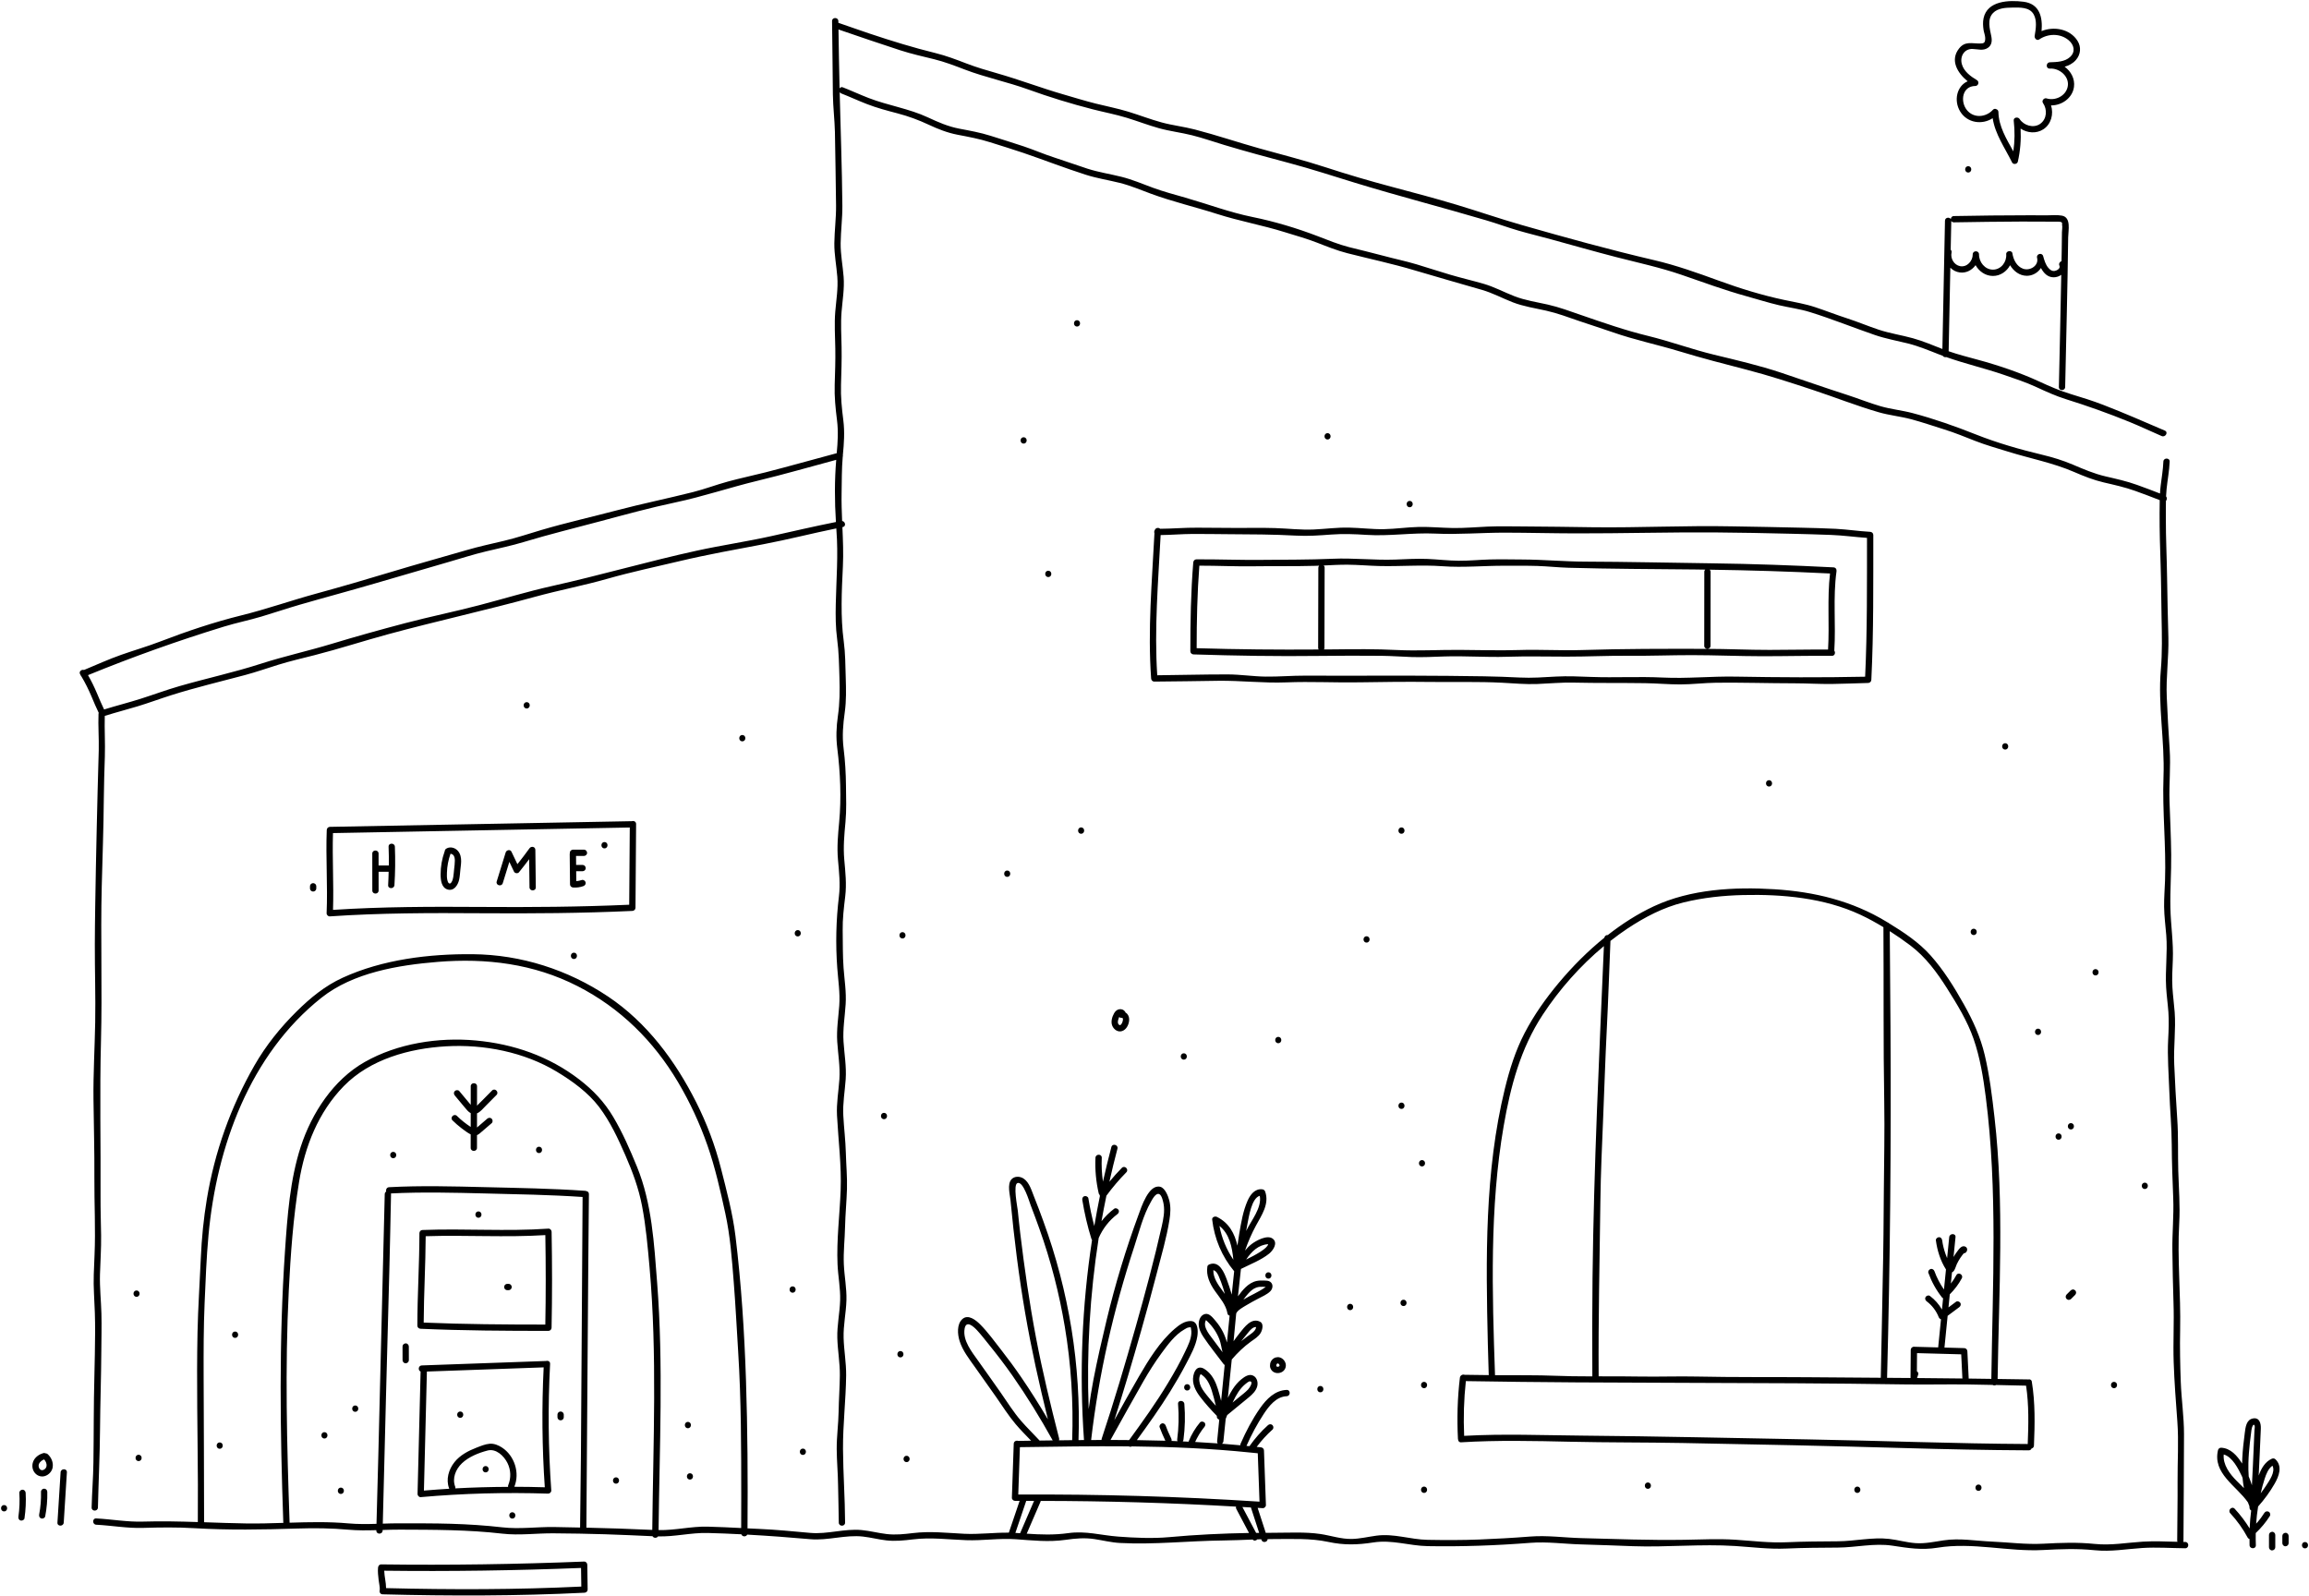 <?xml version="1.0" encoding="UTF-8"?><svg xmlns="http://www.w3.org/2000/svg" xmlns:xlink="http://www.w3.org/1999/xlink" height="304.2" preserveAspectRatio="xMidYMid meet" version="1.0" viewBox="-0.2 -0.2 440.0 304.2" width="440.0" zoomAndPan="magnify"><g id="change1_1"><path d="M227.231,124.501c7.984,0.252,15.947,0.39,23.934,0.288c3.974-0.051,7.946-0.053,11.92-0.018 c1.909,0.017,3.81,0.169,5.717,0.231c2.067,0.066,4.13-0.04,6.195-0.109c3.976-0.133,7.944,0.184,11.92,0.058 c3.823-0.121,7.622-0.029,11.445-0.026c3.976,0.004,7.944-0.2,11.922-0.162c3.975,0.038,7.946-0.126,11.921-0.123 c4.452,0.003,8.899,0.203,13.349,0.207c4.445,0.004,8.895-0.112,13.339-0.073c0.566,0.005,0.714-0.636,0.449-0.983 c0.321-5.045-0.28-10.096,0.42-15.116c0.055-0.396-0.151-0.738-0.579-0.759c-7.699-0.393-15.423-0.667-23.131-0.77 c-8.08-0.107-16.165-0.297-24.245-0.324c-3.972-0.014-7.92-0.389-11.891-0.405 c-2.06-0.008-4.127-0.062-6.186-0.007c-1.981,0.053-3.958,0.258-5.941,0.243 c-1.989-0.015-3.967-0.256-5.953-0.342c-2.066-0.09-4.13,0.049-6.194,0.122 c-3.977,0.142-7.934-0.333-11.912-0.156c-4.491,0.2-8.979,0.162-13.473,0.212 c-4.161,0.046-8.315-0.127-12.472-0.101c-0.344,0.002-0.574,0.274-0.6,0.6c-0.459,5.652-0.56,11.247-0.556,16.914 C226.631,124.233,226.906,124.491,227.231,124.501z M256.637,107.408c1.977,0.017,3.949,0.197,5.925,0.249 c4.056,0.106,8.06-0.256,12.12,0.041c3.975,0.291,7.929-0.109,11.907-0.093c2.061,0.009,4.125-0.025,6.185,0.041 c1.982,0.063,3.955,0.289,5.937,0.344c8.002,0.224,16.017,0.245,24.022,0.323 c0.672,0.006,1.345,0.021,2.018,0.03c-0.107,0.097-0.18,0.237-0.18,0.425 c-0.001,4.696-0.013,9.391-0.013,14.087c0,0.772,1.2,0.773,1.2,0c-0-4.696,0.011-9.391,0.013-14.087 c0-0.181-0.07-0.317-0.171-0.413c7.644,0.108,15.293,0.346,22.927,0.727 c-0.561,4.821-0.085,9.65-0.372,14.491c-3.721-0.017-7.445,0.066-11.167,0.07 c-3.976,0.004-7.945-0.192-11.921-0.2c-7.939-0.017-15.908-0.026-23.842,0.227 c-3.975,0.127-7.947-0.131-11.922-0.004c-3.827,0.122-7.619-0.004-11.444-0.026 c-3.986-0.022-7.929,0.223-11.917,0.022c-3.957-0.199-7.954-0.167-11.916-0.119 c-0.646,0.008-1.291,0.008-1.936,0.013c0.054-0.085,0.094-0.183,0.094-0.31c0.001-5.087,0.035-10.174,0.037-15.261 c0-0.19-0.073-0.332-0.183-0.428C253.57,107.486,255.102,107.395,256.637,107.408z M238.666,107.709 c3.918-0.058,7.843,0.021,11.76-0.088c0.251-0.007,0.501-0.019,0.752-0.029c-0.092,0.095-0.157,0.223-0.158,0.395 c-0.002,5.087-0.036,10.174-0.036,15.261c-0,0.131,0.042,0.231,0.099,0.317 c-7.755,0.059-15.492-0.012-23.249-0.248c0.004-5.266,0.11-10.475,0.513-15.726 C231.787,107.589,235.221,107.76,238.666,107.709z M416.212,293.627c-0.127-0.001-0.256-0.006-0.384-0.008 c0.032-0.072,0.051-0.154,0.051-0.249c0.021-6.766,0.109-13.534,0.103-20.3 c-0.003-3.308-0.492-6.607-0.616-9.916c-0.124-3.321-0.19-6.607-0.12-9.93 c0.141-6.782-0.567-13.562-0.177-20.345c0.191-3.329-0.084-6.621-0.18-9.947 c-0.096-3.311,0.035-6.625-0.196-9.931c-0.242-3.463-0.422-6.93-0.575-10.399 c-0.146-3.317,0.329-6.626,0.086-9.937c-0.116-1.575-0.34-3.142-0.431-4.719 c-0.1-1.737,0.003-3.471,0.076-5.206c0.14-3.34-0.388-6.589-0.46-9.916c-0.073-3.388,0.187-6.785,0.151-10.178 c-0.036-3.39-0.209-6.763-0.321-10.149c-0.11-3.316,0.257-6.626,0.026-9.94c-0.231-3.311-0.401-6.612-0.548-9.928 c-0.169-3.804,0.4-7.553,0.306-11.355c-0.093-3.777-0.2-7.555-0.245-11.332 c-0.046-3.805-0.249-7.595-0.237-11.402c0.004-1.093-0.008-2.193,0.016-3.289c0.208-0.214,0.247-0.614,0.024-0.875 c0.021-0.465,0.053-0.928,0.1-1.391c0.177-1.746,0.518-3.468,0.587-5.226c0.03-0.772-1.17-0.771-1.2,0 c-0.06,1.528-0.323,3.031-0.509,4.546c-0.063,0.512-0.103,1.024-0.134,1.537c-1.455-0.57-2.917-1.121-4.388-1.65 c-1.979-0.711-3.961-1.144-6.005-1.62c-2.167-0.505-4.145-1.357-6.184-2.226 c-1.916-0.817-3.855-1.409-5.878-1.893c-4.229-1.011-8.569-2.253-12.614-3.861 c-3.939-1.566-7.959-2.984-12.062-4.072c-2.021-0.536-4.115-0.736-6.126-1.316c-2.126-0.613-4.179-1.455-6.284-2.131 c-4.224-1.356-8.409-2.832-12.616-4.239c-4.189-1.401-8.566-2.413-12.857-3.453 c-4.238-1.027-8.339-2.547-12.577-3.581c-4.311-1.051-8.518-2.519-12.711-3.966 c-2.101-0.725-4.179-1.504-6.352-1.995c-2.139-0.484-4.323-0.8-6.378-1.599c-1.965-0.764-3.805-1.765-5.838-2.357 c-2.129-0.619-4.291-1.116-6.418-1.744c-2.127-0.628-4.232-1.325-6.356-1.962 c-2.128-0.638-4.303-1.081-6.445-1.664c-2.144-0.584-4.304-1.076-6.456-1.626 c-2.061-0.527-3.998-1.333-5.979-2.092c-3.975-1.523-8.227-2.797-12.397-3.644 c-4.352-0.884-8.523-2.457-12.786-3.683c-2.087-0.6-4.194-1.154-6.232-1.905 c-1.976-0.729-3.91-1.559-5.959-2.071c-2.158-0.539-4.351-0.87-6.474-1.549c-2.105-0.673-4.177-1.442-6.282-2.115 c-1.987-0.635-3.898-1.477-5.876-2.139c-2.092-0.7-4.206-1.345-6.308-2.014 c-1.976-0.629-3.958-0.974-5.989-1.364c-2.109-0.406-3.998-1.228-5.934-2.133 c-3.634-1.699-7.607-2.267-11.334-3.711c-1.646-0.638-3.248-1.383-4.892-2.027 c-0.292-0.114-0.511,0.013-0.627,0.218c-0.046-1.906-0.091-3.812-0.118-5.719c-0.026-1.841-0.057-3.682-0.089-5.523 c3.912,1.339,7.819,2.685,11.753,3.959c2.129,0.69,4.284,1.172,6.454,1.704c2.003,0.492,3.906,1.224,5.828,1.961 c3.953,1.515,8.118,2.358,12.096,3.798c4.032,1.459,8.153,2.722,12.308,3.788c2.158,0.553,4.349,0.964,6.481,1.615 c2.053,0.627,4.06,1.405,6.129,1.982c2.072,0.579,4.215,0.826,6.3,1.346c2.078,0.519,4.108,1.235,6.158,1.852 c4.103,1.235,8.25,2.348,12.39,3.449c4.221,1.122,8.379,2.485,12.555,3.764 c8.275,2.535,16.671,4.694,24.972,7.147c2.059,0.608,4.073,1.358,6.135,1.957c2.061,0.598,4.15,1.097,6.219,1.664 c4.141,1.135,8.266,2.317,12.424,3.389c4.155,1.071,8.367,1.97,12.427,3.368c4.122,1.419,8.255,2.946,12.457,4.106 c2.034,0.561,4.063,1.208,6.117,1.689c1.969,0.461,3.98,0.713,5.916,1.314c4.176,1.295,8.242,2.949,12.375,4.369 c2.046,0.703,4.16,1.076,6.254,1.598c2.093,0.522,4.073,1.357,6.077,2.139c0.198,0.077,0.398,0.146,0.597,0.22 c0.136,0.23,0.421,0.313,0.675,0.249c3.618,1.283,7.386,2.143,11.019,3.397c2.072,0.715,4.152,1.396,6.144,2.317 c1.849,0.855,3.67,1.69,5.619,2.3c4.106,1.284,8.106,2.705,12.094,4.328c2.083,0.848,4.109,1.823,6.176,2.708 c0.702,0.301,1.314-0.733,0.606-1.036c-3.912-1.675-7.785-3.381-11.758-4.913 c-2.012-0.776-4.044-1.411-6.107-2.032c-2.094-0.631-4.043-1.475-6.024-2.391c-3.764-1.74-7.879-3.121-11.88-4.205 c-1.828-0.495-3.651-0.963-5.436-1.585c0.102-5.306,0.212-10.612,0.321-15.918 c0.469,0.472,1.079,0.806,1.794,0.903c1.229,0.166,2.343-0.445,3.015-1.388c0.668,1.19,1.889,2.058,3.324,2.055 c1.407-0.003,2.619-0.865,3.254-2.044c0.685,1.13,1.788,1.996,3.164,2.013c1.125,0.014,2.142-0.601,2.72-1.486 c0.509,0.964,1.254,1.765,2.405,1.775c0.54,0.004,1.055-0.177,1.464-0.474 c-0.125,7.128-0.304,14.256-0.456,21.383c-0.016,0.772,1.184,0.772,1.2,0c0.202-9.506,0.455-19.013,0.572-28.52 c0.016-1.306,0.621-3.807-1.19-4.141c-0.925-0.171-1.962-0.054-2.9-0.059c-1.116-0.006-2.232-0.008-3.348-0.01 c-4.781-0.007-9.568,0.069-14.348,0.149c-0.374,0.006-0.563,0.292-0.575,0.582 c-0.265-0.437-1.101-0.339-1.114,0.308c-0.164,8.146-0.334,16.292-0.492,24.439 c-1.854-0.718-3.685-1.509-5.604-2.041c-2.153-0.596-4.368-0.923-6.495-1.624c-2.04-0.673-4.019-1.516-6.063-2.176 c-2.042-0.66-4.038-1.448-6.075-2.123c-1.946-0.645-3.942-0.966-5.942-1.39c-4.194-0.888-8.424-2.197-12.447-3.668 c-3.995-1.461-8.127-2.932-12.271-3.899c-8.502-1.984-16.961-4.327-25.356-6.728 c-4.122-1.179-8.186-2.59-12.293-3.826c-4.104-1.236-8.26-2.329-12.401-3.432 c-4.215-1.123-8.425-2.355-12.571-3.711c-4.155-1.359-8.391-2.417-12.599-3.596 c-4.122-1.155-8.2-2.538-12.342-3.612c-2.082-0.54-4.228-0.778-6.304-1.342 c-2.149-0.583-4.229-1.394-6.357-2.045c-2.057-0.629-4.168-1.033-6.252-1.557 c-2.079-0.523-4.134-1.164-6.194-1.759c-4.205-1.216-8.284-2.78-12.496-3.982 c-2.005-0.572-3.995-1.155-5.944-1.902c-1.923-0.737-3.824-1.468-5.828-1.961c-4.261-1.048-8.391-2.321-12.555-3.712 c-2.004-0.669-3.993-1.382-5.991-2.067c-0.002-0.109-0.003-0.218-0.005-0.327c-0.014-0.771-1.214-0.774-1.2,0 c0.087,4.664,0.086,9.328,0.157,13.992c0.036,2.388,0.331,4.762,0.389,7.149c0.056,2.29,0.085,4.582,0.116,6.872 c0.032,2.384,0.077,4.768,0.1,7.152c0.023,2.394-0.298,4.766-0.327,7.157c-0.026,2.158,0.405,4.269,0.568,6.414 c0.17,2.24-0.209,4.419-0.392,6.643c-0.191,2.326-0.031,4.686,0.008,7.016c0.038,2.298-0.042,4.582-0.116,6.879 c-0.074,2.311,0.155,4.51,0.442,6.797c0.265,2.119,0.142,4.161-0.057,6.268 c-4.531,1.205-9.039,2.492-13.584,3.651c-2.374,0.605-4.777,1.105-7.141,1.75c-2.236,0.61-4.406,1.438-6.655,2.007 c-4.85,1.227-9.755,2.222-14.596,3.5c-4.757,1.256-9.585,2.339-14.303,3.728c-2.367,0.697-4.697,1.489-7.1,2.058 c-2.402,0.569-4.806,1.087-7.177,1.78c-4.733,1.383-9.493,2.684-14.213,4.114c-4.796,1.452-9.609,2.855-14.443,4.177 c-4.759,1.301-9.42,2.947-14.208,4.132c-5.298,1.312-10.441,3.043-15.528,5 c-2.431,0.935-4.939,1.655-7.395,2.522c-2.411,0.852-4.733,1.909-7.092,2.889c-0.464-0.157-1.058,0.321-0.726,0.844 c0.017,0.027,0.032,0.055,0.049,0.082c0.028,0.104,0.086,0.19,0.156,0.262c0.757,1.245,1.392,2.553,1.962,3.893 c0.441,1.036,0.865,2.082,1.363,3.092c-0.019,0.056-0.041,0.111-0.043,0.179c-0.086,2.324,0.1,4.647,0.046,6.971 c-0.058,2.478-0.154,4.956-0.207,7.435c-0.107,4.956-0.254,9.916-0.337,14.871 c-0.082,4.881-0.188,9.759-0.202,14.642c-0.014,4.958,0.16,9.925,0.071,14.882 c-0.087,4.878-0.382,9.766-0.327,14.643c0.056,4.962,0.2,9.926,0.171,14.889 c-0.029,4.957,0.245,9.945,0.027,14.895c-0.106,2.409-0.241,4.799-0.104,7.21c0.142,2.491,0.23,4.957,0.217,7.453 c-0.028,5.529-0.254,11.049-0.259,16.578c-0.002,2.72-0.035,5.441-0.064,8.162c-0.031,2.88-0.277,5.745-0.342,8.623 c-0.018,0.772,1.182,0.772,1.2,0c0.113-4.962,0.363-9.907,0.4-14.874c0.037-4.965,0.219-9.926,0.246-14.889 c0.013-2.401,0.085-4.81,0.019-7.21c-0.069-2.489-0.346-4.958-0.275-7.451c0.071-2.486,0.254-4.959,0.215-7.448 c-0.038-2.483-0.119-4.963-0.105-7.447c0.055-9.853-0.18-19.687,0.082-29.539 c0.261-9.844-0.102-19.697,0.146-29.545c0.139-5.526,0.35-11.042,0.393-16.57c0.021-2.716,0.114-5.433,0.199-8.148 c0.081-2.574-0.085-5.146-0.016-7.717c0.011-0.011,0.026-0.018,0.037-0.03c2.058-0.646,4.149-1.182,6.214-1.808 c2.174-0.659,4.303-1.456,6.469-2.139c4.612-1.456,9.322-2.571,13.992-3.818c2.145-0.573,4.236-1.311,6.356-1.967 c2.286-0.708,4.617-1.244,6.934-1.835c4.698-1.2,9.322-2.711,14.004-3.982 c9.296-2.523,18.695-4.581,27.986-7.134c4.58-1.259,9.238-2.135,13.811-3.438 c4.539-1.293,9.182-2.273,13.772-3.364c5.28-1.255,10.598-2.201,15.926-3.212 c4.656-0.883,9.255-2.068,13.9-3.016c0.01,0.13,0.014,0.262,0.024,0.392c0.368,4.644-0.027,9.376-0.126,14.03 c-0.048,2.253-0.038,4.444,0.263,6.682c0.331,2.455,0.361,4.877,0.436,7.348c0.075,2.462,0.066,4.807-0.289,7.252 c-0.306,2.109-0.384,4.112-0.118,6.233c0.574,4.575,0.787,9.428,0.356,14.032 c-0.226,2.412-0.442,4.734-0.228,7.157c0.207,2.344,0.468,4.631,0.183,6.982c-0.549,4.531-0.656,9.103-0.317,13.666 c0.178,2.399,0.554,4.743,0.379,7.156c-0.167,2.304-0.538,4.565-0.386,6.883c0.156,2.394,0.575,4.751,0.411,7.158 c-0.157,2.303-0.577,4.567-0.456,6.884c0.251,4.762,0.875,9.537,0.692,14.319 c-0.178,4.656-0.792,9.377-0.591,14.038c0.099,2.299,0.567,4.571,0.497,6.879c-0.073,2.396-0.603,4.753-0.538,7.156 c0.064,2.394,0.51,4.754,0.483,7.154c-0.026,2.293-0.195,4.583-0.233,6.877 c-0.039,2.39-0.381,4.764-0.366,7.156c0.014,2.293,0.235,4.579,0.26,6.873c0.025,2.384,0.128,4.766,0.138,7.15 c0.003,0.772,1.203,0.773,1.2,0c-0.02-4.677-0.369-9.349-0.398-14.023c-0.029-4.67,0.546-9.356,0.599-14.033 c0.027-2.4-0.419-4.76-0.483-7.154c-0.065-2.403,0.466-4.761,0.538-7.156c0.07-2.308-0.398-4.58-0.497-6.879 c-0.103-2.386,0.185-4.772,0.236-7.156c0.052-2.392,0.292-4.769,0.363-7.159c0.068-2.297-0.154-4.589-0.213-6.883 c-0.061-2.401-0.362-4.764-0.487-7.16c-0.122-2.318,0.298-4.581,0.455-6.884c0.164-2.409-0.254-4.763-0.411-7.158 c-0.157-2.41,0.252-4.761,0.405-7.158c0.148-2.317-0.226-4.578-0.397-6.881c-0.176-2.372-0.13-4.779-0.169-7.157 c-0.036-2.213,0.224-4.318,0.486-6.509c0.282-2.354,0.025-4.635-0.183-6.982c-0.214-2.424,0.002-4.744,0.228-7.157 c0.214-2.287,0.123-4.586,0.099-6.88c-0.026-2.418-0.156-4.753-0.455-7.152c-0.297-2.384-0.106-4.567,0.224-6.936 c0.305-2.189,0.249-4.345,0.183-6.548c-0.071-2.332-0.07-4.64-0.382-6.957 c-0.629-4.67-0.391-9.526-0.162-14.226c0.122-2.514,0.018-5.012-0.092-7.51c0.024-0.005,0.048-0.01,0.072-0.015 c0.686-0.133,0.483-1.086-0.123-1.156c-0.076-1.779-0.136-3.559-0.102-5.348c0.044-2.293,0.011-4.588,0.215-6.873 c0.039-0.105,0.045-0.218,0.025-0.33c0.219-2.238,0.37-4.393,0.089-6.636c-0.288-2.295-0.516-4.481-0.442-6.797 c0.077-2.389,0.152-4.764,0.111-7.155c-0.039-2.24-0.187-4.505-0.003-6.74c0.183-2.223,0.562-4.405,0.392-6.643 c-0.163-2.144-0.594-4.255-0.568-6.414c0.029-2.391,0.35-4.762,0.327-7.157 c-0.069-7.22-0.334-14.425-0.514-21.636c0.066,0.104,0.155,0.197,0.294,0.252c1.644,0.644,3.246,1.388,4.892,2.027 c1.913,0.742,3.867,1.256,5.848,1.776c2.084,0.547,4.011,1.261,5.961,2.173c1.77,0.828,3.533,1.524,5.459,1.894 c2.11,0.405,4.157,0.78,6.209,1.435c2.097,0.669,4.211,1.301,6.294,2.013c3.995,1.365,7.928,2.898,11.952,4.185 c2.123,0.678,4.316,1.01,6.474,1.549c2.049,0.512,3.983,1.343,5.959,2.071c4.109,1.515,8.422,2.516,12.593,3.853 c4.24,1.359,8.606,2.127,12.855,3.456c2.064,0.645,4.157,1.222,6.175,2.004c1.909,0.74,3.783,1.504,5.771,2.011 c4.295,1.095,8.655,2.015,12.901,3.29c4.25,1.276,8.515,2.465,12.774,3.705c2.03,0.591,3.875,1.593,5.838,2.357 c2.054,0.799,4.238,1.117,6.378,1.599c2.173,0.49,4.25,1.27,6.352,1.995c2.099,0.724,4.221,1.374,6.317,2.111 c4.188,1.472,8.554,2.372,12.801,3.664c4.172,1.27,8.391,2.364,12.613,3.452 c4.312,1.111,8.498,2.485,12.726,3.88c4.198,1.385,8.341,3.038,12.588,4.263c2.011,0.58,4.105,0.78,6.126,1.316 c2.129,0.565,4.224,1.294,6.327,1.948c2.029,0.631,3.965,1.429,5.94,2.204c2.026,0.796,4.136,1.377,6.213,2.026 c4.209,1.316,8.56,2.125,12.616,3.885c1.848,0.802,3.674,1.529,5.643,1.989c2.043,0.477,4.026,0.909,6.005,1.62 c1.56,0.56,3.111,1.145,4.653,1.752c-0.021,0.83-0.023,1.661-0.026,2.495c-0.015,3.332,0.092,6.638,0.199,9.967 c0.106,3.31,0.111,6.626,0.178,9.937c0.067,3.337,0.148,6.592-0.139,9.922c-0.583,6.77,0.76,13.561,0.509,20.335 c-0.245,6.617,0.517,13.233,0.29,19.856c-0.057,1.658-0.196,3.314-0.175,4.974 c0.023,1.817,0.267,3.616,0.411,5.425c0.263,3.316-0.219,6.621-0.024,9.935c0.093,1.577,0.317,3.143,0.431,4.719 c0.126,1.738,0.047,3.467-0.045,5.205c-0.174,3.326,0.112,6.608,0.223,9.929c0.113,3.397,0.446,6.769,0.46,10.17 c0.015,3.398,0.149,6.775,0.283,10.17c0.132,3.318-0.212,6.625-0.163,9.945c0.049,3.314,0.094,6.625,0.213,9.937 c0.136,3.786-0.095,7.565,0.034,11.349c0.129,3.8,0.422,7.553,0.702,11.341 c0.278,3.762,0.015,7.6,0.042,11.373c0.027,3.764-0.061,7.523-0.073,11.287 c-0,0.086,0.019,0.159,0.045,0.226c-2.214-0.057-4.445-0.162-6.643-0.024c-3.105,0.195-5.985,0.749-9.118,0.429 c-3.35-0.342-6.471-0.219-9.822-0.04c-3.265,0.174-6.549-0.265-9.81-0.407 c-3.095-0.135-6.082-0.698-9.179-0.231c-1.764,0.266-3.509,0.65-5.303,0.528c-1.702-0.115-3.356-0.611-5.049-0.804 c-3.241-0.37-6.534,0.432-9.787,0.451c-3.251,0.019-6.513,0.039-9.761,0.183 c-3.337,0.148-6.469-0.268-9.783-0.482c-3.229-0.209-6.536-0.035-9.771,0.016 c-6.532,0.103-13.014-0.147-19.543-0.319c-3.241-0.085-6.521-0.557-9.759-0.302 c-3.266,0.257-6.495,0.439-9.771,0.568c-3.249,0.128-6.527,0.118-9.778,0.06 c-3.329-0.06-6.401-1.243-9.759-0.796c-1.571,0.209-3.125,0.597-4.715,0.627 c-2.044,0.038-3.979-0.65-5.982-0.944c-2.872-0.422-5.944-0.233-8.845-0.233c-0.515-0-1.032,0.011-1.548,0.014 c-0.515-1.586-1.031-3.172-1.546-4.759c0.326,0.021,0.651,0.034,0.977,0.056c0.316,0.021,0.611-0.292,0.6-0.6 c-0.12-3.466-0.252-6.931-0.372-10.397c-0.012-0.352-0.267-0.562-0.6-0.6c-0.262-0.03-0.525-0.049-0.787-0.078 c0.89-1.192,1.893-2.3,3.008-3.298c0.242-0.216,0.22-0.628,0-0.849c-0.24-0.24-0.606-0.217-0.849,0 c-1.333,1.193-2.509,2.549-3.537,4.01c-0.19-0.019-0.379-0.037-0.569-0.056 c0.935-2.108,2.018-4.151,3.288-6.078c1-1.517,2.386-3.313,4.369-3.387c0.77-0.029,0.774-1.229,0-1.2 c-2.23,0.083-3.845,1.742-5.053,3.46c-1.483,2.11-2.693,4.428-3.727,6.787c-0.046,0.105-0.055,0.206-0.047,0.303 c-1.17-0.109-2.34-0.211-3.511-0.299c0.147-0.094,0.262-0.242,0.284-0.458c0.145-1.438,0.293-2.876,0.442-4.314 c0.008-0.017,0.023-0.027,0.03-0.045c0.084-0.213,0.169-0.427,0.254-0.64c1.377-1.127,2.76-2.245,4.125-3.387 c0.664-0.555,1.357-1.203,1.587-2.07c0.198-0.742-0.004-1.649-0.722-2.038c-0.803-0.435-1.679,0.183-2.294,0.675 c-0.66,0.529-1.2,1.19-1.661,1.897c-0.339,0.52-0.633,1.071-0.91,1.632 c0.252-2.432,0.5-4.864,0.744-7.297c1.09-1.281,2.313-2.453,3.679-3.437c0.662-0.477,1.409-0.91,1.832-1.636 c0.325-0.558,0.626-1.729-0.091-2.112c-1.657-0.886-3.018,1.034-3.895,2.121c-0.415,0.514-0.807,1.042-1.181,1.58 c0.157-1.617,0.313-3.235,0.459-4.852c0.014-0.153,0.032-0.305,0.046-0.458c0.284-0.637,1.365-1.203,1.844-1.499 c0.756-0.469,1.548-0.877,2.332-1.297c0.755-0.404,1.694-0.794,2.31-1.407c0.493-0.49,0.621-1.349,0.005-1.804 c-0.334-0.246-0.779-0.231-1.175-0.247c-0.473-0.019-0.948-0.016-1.414,0.079 c-0.8,0.165-1.505,0.619-2.09,1.175c-0.548,0.521-1.027,1.126-1.483,1.751c0.181-1.74,0.369-3.479,0.571-5.217 c1.776-0.892,3.852-1.688,5.372-2.913c0.717-0.577,1.736-2.015,0.704-2.837c-1.051-0.838-3.205,0.365-4.068,1.03 c-0.462,0.356-0.859,0.776-1.23,1.22c0.569-1.637,1.254-3.231,2.086-4.762c1.076-1.981,2.586-4.133,1.752-6.475 c-0.098-0.275-0.296-0.41-0.579-0.441c-1.375-0.149-2.259,1.023-2.761,2.155 c-0.88,1.984-1.244,4.204-1.604,6.33c-0.127,0.748-0.234,1.501-0.343,2.253 c-0.526-2.278-1.564-4.326-3.909-5.478c-0.361-0.177-0.961,0.027-0.903,0.518 c0.432,3.651,1.838,7.013,4.192,9.839c-0.164,1.485-0.318,2.969-0.467,4.451c-0.268-0.956-0.574-1.901-0.925-2.832 c-0.502-1.333-1.406-3.653-3.295-2.94c-0.183,0.069-0.386,0.206-0.419,0.419c-0.27,1.727,0.462,3.274,1.438,4.659 c0.949,1.346,2.106,2.613,2.392,4.29c0.042,0.247,0.211,0.372,0.407,0.407c-0.172,1.707-0.342,3.414-0.511,5.121 c-0.191-0.706-0.446-1.396-0.777-2.047c-0.389-0.763-0.878-1.473-1.436-2.122 c-0.459-0.533-1.13-1.435-1.936-1.261c-0.845,0.182-1.215,1.094-1.23,1.879c-0.018,0.91,0.417,1.774,0.911,2.512 c1.183,1.767,2.549,3.433,3.82,5.138c0.064,0.085,0.14,0.142,0.22,0.184c-0.225,2.282-0.455,4.563-0.68,6.844 c-0.182-0.742-0.374-1.481-0.601-2.208c-0.384-1.228-0.933-2.484-1.912-3.357c-0.443-0.395-1.062-0.889-1.698-0.759 c-0.653,0.133-0.966,0.963-1.08,1.54c-0.299,1.517,0.431,2.882,1.325,4.05c0.975,1.274,2.049,2.466,3.171,3.611 c-0.097,0.297,0.13,0.609,0.441,0.705c-0.137,1.373-0.271,2.747-0.409,4.12c-0.018,0.177,0.037,0.308,0.126,0.403 c-1.435-0.102-2.87-0.2-4.306-0.274c0.027-0.061,0.054-0.122,0.082-0.182c0.064-0.139,0.13-0.277,0.2-0.413 c0.142-0.281,0.296-0.557,0.459-0.827c0.159-0.262,0.327-0.517,0.503-0.767c0.088-0.125,0.18-0.247,0.272-0.369 c0.004-0.005,0.002-0.003,0.004-0.006c0.003-0.004,0.002-0.002,0.007-0.009c0.024-0.03,0.047-0.06,0.071-0.09 c0.054-0.067,0.108-0.134,0.163-0.2c0.2-0.241,0.254-0.616,0-0.849c-0.221-0.203-0.634-0.258-0.849,0 c-0.891,1.074-1.603,2.251-2.134,3.541c-0.015,0.037-0.009,0.078-0.013,0.117 c-0.375-0.018-0.75-0.033-1.125-0.049c0.065-0.099,0.113-0.212,0.13-0.339c0.298-2.256,0.352-4.535,0.167-6.803 c-0.062-0.764-1.263-0.771-1.2,0c0.185,2.268,0.131,4.547-0.167,6.803c-0.014,0.108,0.025,0.206,0.083,0.295 c-0.384-0.015-0.767-0.037-1.151-0.05c0.034-0.142,0.016-0.297-0.057-0.445c-0.206-0.417-0.401-0.84-0.584-1.268 c-0.008-0.018-0.018-0.043-0.026-0.061c-0.023-0.054-0.046-0.109-0.068-0.164c-0.044-0.107-0.088-0.215-0.131-0.324 c-0.086-0.216-0.169-0.433-0.25-0.652c-0.109-0.293-0.411-0.525-0.738-0.419c-0.287,0.093-0.536,0.423-0.419,0.738 c0.323,0.869,0.688,1.723,1.091,2.558c-1.81-0.054-3.621-0.095-5.432-0.118c2.193-3.014,4.364-6.044,6.327-9.215 c1.089-1.759,2.134-3.55,3.088-5.386c0.837-1.611,1.824-3.368,2.11-5.183c0.157-1,0.149-2.824-1.183-2.902 c-1.203-0.071-2.293,0.75-3.155,1.493c-2.821,2.431-4.925,5.859-6.781,9.046c-1.607,2.759-3.154,5.554-4.701,8.348 c1.808-5.649,3.488-11.332,5.109-17.042c1.04-3.664,2.043-7.338,2.998-11.025c0.861-3.326,1.857-6.708,2.397-10.103 c0.194-1.22,0.28-2.492-0.03-3.701c-0.203-0.791-0.785-2.352-1.702-2.596c-2.214-0.588-3.631,3.889-4.157,5.315 c-2.426,6.564-4.453,13.283-6.087,20.084c-0.909,3.784-1.781,7.566-2.517,11.389 c-0.357,1.854-0.646,3.71-0.902,5.572c-0.4-10.922,0.228-21.836,1.912-32.608c0.767-1.78,2.01-3.381,3.56-4.542 c0.259-0.194,0.392-0.519,0.215-0.821c-0.149-0.255-0.56-0.411-0.821-0.215c-0.919,0.689-1.728,1.489-2.422,2.378 c0.286-1.624,0.604-3.243,0.938-4.859c1.157-1.575,2.422-3.068,3.796-4.459c0.543-0.55-0.305-1.399-0.849-0.849 c-0.835,0.845-1.621,1.733-2.378,2.647c0.472-2.107,0.98-4.207,1.534-6.299c0.198-0.747-0.959-1.066-1.157-0.319 c-0.581,2.19-1.113,4.389-1.604,6.596c-0.217-1.504-0.297-3.024-0.227-4.548c0.035-0.772-1.165-0.77-1.2,0 c-0.105,2.282,0.107,4.57,0.622,6.795c0.032,0.138,0.104,0.229,0.188,0.299c-0.002,0.073,0.008,0.145,0.032,0.216 c-0.388,1.896-0.743,3.798-1.065,5.705c-0.462-1.74-0.837-3.503-1.128-5.281 c-0.052-0.32-0.45-0.498-0.738-0.419c-0.34,0.093-0.471,0.417-0.419,0.738c0.41,2.51,0.981,4.992,1.74,7.42 c0.026,0.082,0.066,0.146,0.112,0.203c-1.925,12.587-2.432,25.365-1.531,38.115 c-0.349,0.003-0.698,0.002-1.046,0.005c0.494-14.19-1.826-28.395-6.704-41.721 c-0.568-1.552-1.136-3.105-1.759-4.636c-0.474-1.167-0.892-2.75-2.013-3.483c-0.693-0.453-1.726-0.492-2.31,0.164 c-0.839,0.944-0.268,2.959-0.167,4.034c0.676,7.168,1.572,14.362,2.795,21.458 c1.173,6.81,2.672,13.53,4.327,20.229c-1.605-2.726-3.294-5.402-5.082-8.015 c-1.226-1.792-2.51-3.541-3.849-5.251c-1.259-1.609-2.498-3.326-3.936-4.782 c-0.812-0.822-2.305-2.054-3.423-1.065c-1.104,0.977-0.937,2.926-0.541,4.18c0.585,1.848,1.825,3.422,2.932,4.98 c1.348,1.897,2.701,3.789,4.031,5.699c1.211,1.738,2.355,3.553,3.723,5.175c0.926,1.098,1.948,2.114,2.944,3.152 c-0.821,0.012-1.643,0.025-2.464,0.037c-0.347-0.123-0.826,0.057-0.844,0.541 c-0.127,3.428-0.228,6.857-0.355,10.285c-0.012,0.323,0.284,0.602,0.6,0.6c0.291-0.002,0.583,0.004,0.874,0.002 c-0.683,2.02-1.369,4.039-2.052,6.059c-2.836-0.04-5.664,0.352-8.503,0.213c-3.326-0.163-6.449-0.535-9.779-0.132 c-1.676,0.203-3.303,0.381-4.99,0.184c-1.603-0.187-3.171-0.609-4.779-0.761c-3.289-0.311-6.488,0.832-9.789,0.539 c-3.279-0.29-6.481-0.62-9.777-0.76c-0.726-0.031-1.454-0.069-2.182-0.104 c0.069-9.416,0.019-18.856-0.292-28.265c-0.302-9.129-0.893-18.331-1.998-27.399 c-0.536-4.402-1.701-8.718-2.79-13.009c-1.094-4.313-2.7-8.554-4.702-12.528 c-3.96-7.863-9.396-15.203-16.79-20.142c-7.644-5.107-16.566-7.978-25.769-8.067 c-8.305-0.081-17.189,0.997-24.802,4.482c-3.348,1.532-6.131,3.811-8.743,6.388 c-3.117,3.075-5.889,6.517-8.068,10.32c-4.529,7.908-7.58,16.47-9.074,25.468 c-0.619,3.728-0.989,7.476-1.15,11.25c-0.202,4.719-0.53,9.423-0.628,14.147 c-0.2,9.641,0.034,19.304,0.071,28.947c0.009,2.402-0.01,4.804-0.013,7.206 c-3.483-0.113-6.965-0.193-10.46-0.086c-2.997,0.092-5.922-0.45-8.903-0.605c-0.772-0.04-0.77,1.16,0,1.2 c2.981,0.155,5.907,0.697,8.903,0.605c3.29-0.101,6.493-0.141,9.782,0.055c6.531,0.39,13.067,0.279,19.599,0.067 c3.308-0.107,6.475-0.075,9.772,0.222c1.78,0.16,3.552,0.138,5.326,0.088c-0.001,0.027-0.002,0.054-0.002,0.081 c-0.019,0.772,1.181,0.772,1.2,0c0.001-0.039,0.002-0.078,0.003-0.117c1.093-0.035,2.188-0.069,3.286-0.065 c6.534,0.021,13.026,0.017,19.519,0.766c3.26,0.376,6.524-0.093,9.792-0.062 c3.253,0.031,6.51,0.068,9.762,0.178c3.029,0.102,6.051,0.228,9.076,0.372c0.198,0.388,0.808,0.397,1.04,0.033 c3.197,0.091,6.274-0.725,9.464-0.649c2.143,0.051,4.283,0.144,6.422,0.253c0.154,0.494,0.905,0.518,1.111,0.06 c4.011,0.221,8.016,0.518,12.016,0.872c3.394,0.3,6.688-0.888,10.07-0.498 c1.484,0.171,2.934,0.554,4.418,0.724c1.709,0.196,3.373,0.018,5.07-0.189c3.447-0.42,6.699,0.024,10.141,0.15 c3.143,0.116,6.272-0.399,9.415-0.182c3.275,0.226,6.295,0.583,9.572,0.113c1.858-0.267,3.609-0.42,5.476-0.137 c1.625,0.247,3.213,0.652,4.859,0.739c6.565,0.347,13.002-0.4,19.554-0.474c1.909-0.022,3.817-0.109,5.725-0.18 c0.247,0.306,0.667,0.23,0.89-0.031c0.248-0.008,0.497-0.019,0.745-0.025c0.012,0.036,0.023,0.072,0.035,0.108 c0.215,0.663,1.175,0.464,1.179-0.126c0.399-0.006,0.799-0.018,1.198-0.018c3.417,0,6.984-0.179,10.334,0.538 c3.054,0.654,5.574,0.576,8.643,0.103c3.563-0.549,6.796,0.642,10.323,0.706c6.535,0.117,13.042-0.117,19.549-0.628 c3.238-0.255,6.518,0.22,9.759,0.302c3.257,0.083,6.518,0.22,9.775,0.336c6.5,0.233,13.052-0.454,19.539-0.033 c3.317,0.215,6.442,0.632,9.783,0.482c3.247-0.145,6.51-0.164,9.761-0.183c3.444-0.02,6.931-0.882,10.359-0.368 c3.043,0.457,5.573,0.892,8.653,0.389c6.676-1.09,13.4,0.801,20.115,0.442c3.351-0.179,6.471-0.302,9.822,0.04 c3.148,0.321,6.002-0.233,9.118-0.429c2.69-0.169,5.434,0.031,8.13,0.055 C416.984,294.834,416.985,293.634,416.212,293.627z M372.123,42.168c4.303-0.071,8.61-0.134,12.913-0.149 c2.152-0.007,4.305,0.003,6.457,0.022c0.239,0.002,0.478,0.004,0.717,0.007c0.453,0.016,0.63,0.204,0.532,0.565 c0.101,0.349-0.016,1.085-0.021,1.45c-0.015,1.128-0.027,2.256-0.041,3.384 c-0.009,0.702-0.029,1.404-0.039,2.107c-0.317,0.112-0.582,0.474-0.399,0.874 c0.243,0.532-0.493,0.936-0.893,0.999c-0.532,0.084-0.913-0.222-1.235-0.602c-0.529-0.625-0.755-1.448-0.975-2.221 c-0.211-0.743-1.347-0.431-1.157,0.319c0.38,1.502-1.359,2.555-2.666,2.086c-1.218-0.437-1.855-1.728-2.035-2.925 c-0.099-0.664-1.235-0.514-1.179,0.16c0.122,1.462-0.967,2.928-2.517,2.939c-1.547,0.012-2.695-1.462-2.666-2.918 c-0.015-0.772-1.185-0.773-1.2,0c0.024,1.249-1.086,2.519-2.423,2.251c-1.154-0.231-1.858-1.478-1.612-2.585 c0.052-0.232-0.03-0.415-0.162-0.546c0.037-1.831,0.074-3.661,0.111-5.492 C371.723,42.051,371.88,42.172,372.123,42.168z M146.791,101.957c-4.717,1.05-9.512,1.747-14.237,2.782 c-9.253,2.026-18.345,4.677-27.583,6.737c-4.652,1.037-9.239,2.442-13.851,3.648 c-4.697,1.229-9.453,2.195-14.151,3.433c-4.696,1.237-9.367,2.537-14.014,3.945 c-4.473,1.355-9.028,2.352-13.481,3.788c-5.094,1.643-10.358,2.778-15.502,4.264 c-2.495,0.72-4.926,1.625-7.399,2.411c-2.297,0.73-4.636,1.315-6.937,2.031 c-0.491-0.999-0.91-2.033-1.347-3.057c-0.509-1.195-1.069-2.364-1.72-3.486c8.497-3.473,17.148-6.566,25.925-9.253 c2.361-0.723,4.783-1.21,7.148-1.916c2.435-0.727,4.842-1.545,7.283-2.253c4.732-1.371,9.496-2.634,14.224-4.022 c4.731-1.389,9.466-2.763,14.202-4.137c2.368-0.687,4.716-1.441,7.115-2.013c2.401-0.573,4.811-1.069,7.176-1.785 c4.803-1.454,9.656-2.636,14.502-3.933c4.757-1.273,9.527-2.58,14.346-3.599 c5.295-1.12,10.418-2.865,15.682-4.131c5.024-1.209,9.987-2.651,14.978-3.986 c-0.329,3.909-0.307,7.924-0.058,11.848C154.975,100.092,150.886,101.045,146.791,101.957z M235.255,265.921 c0.322-0.584,0.679-1.156,1.121-1.658c0.215-0.244,0.446-0.478,0.697-0.684c0.195-0.16,0.694-0.603,0.952-0.557 c0.688,0.121-0.2,1.353-0.4,1.561c-0.532,0.552-1.163,1.016-1.755,1.502c-0.399,0.327-0.797,0.655-1.196,0.981 C234.857,266.679,235.048,266.296,235.255,265.921z M237.779,253.571c0.326-0.383,0.825-0.943,1.38-0.891 c-0.038,0.549-0.527,0.969-0.957,1.282c-0.57,0.416-1.147,0.815-1.695,1.261 c-0.068,0.056-0.128,0.12-0.196,0.176c0.077-0.102,0.151-0.207,0.23-0.308 C236.944,254.577,237.356,254.068,237.779,253.571z M237.62,246.345c0.446-0.503,0.962-0.977,1.609-1.2 c0.404-0.139,0.825-0.15,1.248-0.141c0.171,0.004,0.343,0.014,0.514,0.025c-0.05,0.046-0.103,0.089-0.162,0.124 c-1.238,0.871-2.678,1.454-3.975,2.23c-0.037,0.022-0.083,0.049-0.122,0.072 C237.015,247.074,237.307,246.699,237.62,246.345z M241.457,236.885c-0.136,0.823-2.407,2.058-4.192,2.931 C238.277,238.296,239.585,236.999,241.457,236.885z M239.861,227.669c0.432,2.284-1.637,4.7-2.567,6.645 c-0.01,0.021-0.019,0.043-0.029,0.065c0.088-0.484,0.164-0.97,0.263-1.452 C237.785,231.688,238.298,228.099,239.861,227.669z M234.83,239.85c-1.313-1.943-2.217-4.131-2.653-6.441 C234.093,234.942,234.579,237.409,234.83,239.85z M231.011,241.842c0.48,0.08,0.802,0.647,1,1.082 c0.331,0.725,0.592,1.493,0.845,2.248c0.133,0.396,0.236,0.8,0.354,1.2c-0.137-0.19-0.275-0.378-0.414-0.565 C231.957,244.674,230.966,243.319,231.011,241.842z M229.649,253.069c-0.146-0.337-0.26-0.719-0.226-1.09 c0.014-0.152,0.042-0.395,0.158-0.515c-0.006-0.147,0.033-0.158,0.117-0.032c0.064,0.058,0.127,0.117,0.189,0.177 c1.001,0.961,1.804,2.147,2.292,3.449c0.283,0.754,0.377,1.618,0.59,2.421c-0.612-0.819-1.225-1.637-1.836-2.457 C230.471,254.405,229.96,253.783,229.649,253.069z M228.453,263.492c-0.099-0.335-0.146-0.684-0.117-1.033 c0.015-0.172,0.049-0.345,0.106-0.508c0.033-0.103,0.08-0.2,0.134-0.293c0.017,0.019,0.053,0.036,0.118,0.047 c0.067,0.041,0.132,0.084,0.196,0.13c0.146,0.105,0.281,0.224,0.408,0.351c0.218,0.217,0.407,0.457,0.573,0.716 c0.372,0.581,0.63,1.222,0.839,1.878c0.303,0.951,0.544,1.925,0.776,2.9c-0.621-0.681-1.221-1.381-1.791-2.106 C229.2,264.945,228.685,264.271,228.453,263.492z M95.518,290.843c-3.274-0.372-6.474-0.577-9.771-0.678 c-3.248-0.1-6.498-0.074-9.748-0.088c-1.087-0.005-2.172,0.028-3.255,0.063 c0.395-16.186,0.821-32.368,1.256-48.551c0.128-4.75,0.206-9.5,0.315-14.25 c0.001-0.046-0.015-0.081-0.022-0.122c5.935-0.301,11.935-0.146,17.871,0.001 c6.216,0.154,12.447,0.253,18.653,0.673c-0.119,16.442-0.19,32.882-0.318,49.323 c-0.035,4.556-0.124,9.112-0.158,13.668c-1.677-0.034-3.353-0.084-5.031-0.1 C102.042,290.75,98.779,291.214,95.518,290.843z M111.539,290.905c0.104-16.442,0.249-32.882,0.356-49.323 c0.031-4.75,0.092-9.498,0.127-14.247c0.002-0.335-0.224-0.516-0.48-0.56c-0.059-0.024-0.119-0.048-0.193-0.053 c-6.381-0.451-12.791-0.545-19.184-0.704c-6.053-0.15-12.173-0.314-18.223,0.011 c-0.471,0.025-0.652,0.485-0.546,0.829c-0.156,0.092-0.275,0.247-0.281,0.481 c-0.382,16.626-0.841,33.248-1.223,49.873c-0.099,4.322-0.236,8.643-0.348,12.965 c-1.784,0.052-3.568,0.076-5.359-0.085c-3.752-0.338-7.478-0.248-11.208-0.131c0-0.015,0.007-0.025,0.007-0.04 c-0.513-14.721-0.889-29.453-0.154-44.174c0.346-6.937,0.84-13.877,1.962-20.736 c1.105-6.757,3.659-13.262,8.513-18.238c5.01-5.135,12.509-7.189,19.488-7.591 c7.215-0.416,14.891,1.085,21.116,4.84c2.944,1.776,5.965,3.959,8.06,6.723c2.106,2.779,3.611,6.023,5,9.203 c1.374,3.144,2.534,6.278,3.18,9.66c0.74,3.871,1.082,7.791,1.429,11.712 c1.471,16.632,0.694,33.345,0.516,50.013C119.911,291.132,115.726,291,111.539,290.905z M125.296,291.366 c0.17-15.696,0.943-31.462-0.272-47.132c-0.575-7.416-0.992-15.133-3.835-22.091 c-1.325-3.243-2.734-6.48-4.526-9.497c-1.694-2.852-3.836-5.116-6.462-7.135 c-5.777-4.442-12.509-6.774-19.733-7.44c-7.113-0.656-14.926,0.55-21.192,4.114 c-5.954,3.386-10.073,9.719-12.161,16.115c-2.06,6.312-2.556,13.274-3.005,19.86 c-1.175,17.26-0.928,34.482-0.326,51.759c0.001,0.029,0.014,0.049,0.018,0.075 c-2.371,0.075-4.745,0.146-7.13,0.108c-2.666-0.042-5.324-0.141-7.98-0.232 c0.008-9.306-0.07-18.611-0.089-27.916c-0.009-4.62-0.013-9.24,0.187-13.857 c0.186-4.306,0.349-8.659,0.743-12.951c1.548-16.865,7.905-34.419,21.525-45.224 c6.048-4.798,14.649-6.215,22.128-6.826c9.285-0.758,18.309,0.346,26.68,4.623 c8.144,4.162,14.504,10.462,19.154,18.316c2.268,3.829,4.13,7.856,5.6,12.056 c1.462,4.178,2.446,8.585,3.391,12.906c0.942,4.303,1.268,8.773,1.613,13.158 c0.348,4.415,0.567,8.835,0.844,13.254c0.578,9.198,0.579,18.443,0.583,27.655 c0.001,1.971-0.002,3.942-0.013,5.913c-2.13-0.106-4.26-0.21-6.387-0.263 C131.5,290.636,128.452,291.435,125.296,291.366z M193.839,284.597c0.109-3.01,0.203-6.021,0.312-9.032 c6.915-0.103,13.831-0.213,20.74-0.151c0.182,0.09,0.405,0.107,0.597,0.004 c7.54,0.079,15.073,0.394,22.59,1.174c0.018,0.003,0.035,0.004,0.053,0.005c0.45,0.047,0.899,0.083,1.349,0.133 c0.107,3.073,0.222,6.146,0.33,9.219C224.498,284.953,209.179,284.51,193.839,284.597z M217.698,262.992 c1.049-1.825,2.177-3.612,3.423-5.31c1.186-1.616,2.588-3.543,4.371-4.551c0.242-0.137,0.621-0.409,0.911-0.38 c0.253-0.108,0.371-0.021,0.355,0.263c0.066,0.299,0.087,0.6,0.062,0.904c-0.076,1.181-0.656,2.325-1.149,3.375 c-0.971,2.067-2.102,4.059-3.277,6.016c-2.266,3.777-4.837,7.349-7.428,10.907 c-1.181-0.011-2.362-0.023-3.544-0.024C213.51,270.456,215.567,266.702,217.698,262.992z M215.951,237.334 c0.927-2.821,1.685-5.944,3.171-8.532c0.248-0.433,0.933-1.794,1.616-1.441c0.476,0.246,0.717,1.428,0.796,1.871 c0.251,1.404-0.041,2.863-0.35,4.232c-1.449,6.423-3.162,12.79-4.956,19.124 c-2.033,7.175-4.144,14.313-6.5,21.389c-0.026,0.079-0.029,0.15-0.026,0.219 c-0.659,0.002-1.319,0.006-1.978,0.01C209.183,261.64,212.001,249.35,215.951,237.334z M194.217,234.815 c-0.173-1.438-0.32-2.879-0.467-4.32c-0.072-0.705-0.94-4.975-0.051-5.263c1.121-0.363,2.258,3.601,2.514,4.262 c0.568,1.468,1.11,2.947,1.641,4.428c2.177,6.071,3.792,12.347,4.857,18.708 c1.192,7.121,1.653,14.38,1.4,21.599c-0.84,0.009-1.68,0.02-2.52,0.031 c0.044-0.106,0.067-0.226,0.031-0.368c-1.629-6.365-3.175-12.738-4.403-19.193 C195.967,248.112,195.019,241.472,194.217,234.815z M194.365,270.544c-1.431-1.652-2.6-3.543-3.848-5.333 c-1.419-2.036-2.867-4.051-4.302-6.077c-1.223-1.727-3.001-3.887-2.599-6.155c0.302-1.703,1.732-0.376,2.394,0.342 c0.753,0.817,1.435,1.708,2.134,2.57c1.589,1.96,3.127,3.959,4.574,6.027c2.778,3.971,5.321,8.099,7.669,12.337 c0.005,0.009,0.013,0.012,0.018,0.021c-0.833,0.011-1.665,0.022-2.498,0.034 C196.74,273.043,195.493,271.846,194.365,270.544z M193.289,291.906c0.687-2.031,1.377-4.061,2.063-6.092 c0.002-0.004,0-0.008,0.002-0.013c0.498-0.002,0.996,0.004,1.495,0.003c-0.889,2.054-1.771,4.11-2.66,6.163 c-0.29-0.02-0.579-0.041-0.874-0.06C193.306,291.906,193.297,291.906,193.289,291.906z M222.637,292.708 c-3.173,0.293-6.598,0.136-9.776-0.102c-3.3-0.247-6.138-1.129-9.488-0.661c-2.756,0.385-5.272,0.282-7.923,0.107 c0.873-2.018,1.74-4.039,2.614-6.057c0.027-0.061,0.041-0.125,0.052-0.189 c12.418,0.009,24.822,0.368,37.221,1.089c-0.036,0.132-0.033,0.279,0.048,0.433 c0.811,1.529,1.619,3.059,2.428,4.588C232.744,292.005,227.656,292.245,222.637,292.708z M239.163,291.905 c-0.872-1.646-1.741-3.294-2.614-4.94c0.543,0.033,1.086,0.059,1.629,0.093c0.003,0.012-0,0.021,0.004,0.033 c0.52,1.603,1.041,3.206,1.562,4.809C239.55,291.901,239.356,291.902,239.163,291.905z M374.75,15.289 c-2.067,0.905-2.69,3.677-1.419,5.761c1.344,2.202,4.181,2.587,6.191,1.274c0.457,3.051,2.353,5.693,3.696,8.428 c0.226,0.461,0.985,0.344,1.097-0.143c0.475-2.083,0.635-4.187,0.528-6.304c1.277,0.842,2.979,1.009,4.334,0.131 c1.5-0.972,1.987-2.921,1.466-4.552c2.037,0.024,4.08-1.39,4.371-3.512c0.213-1.549-0.575-2.987-1.779-3.858 c0.803-0.229,1.547-0.606,2.13-1.265c0.935-1.056,1.071-2.49,0.315-3.686c-1.425-2.252-4.486-2.796-6.841-1.84 c0.229-2.581-0.326-5.198-3.435-5.592c-2.739-0.348-6.922-0.215-7.621,3.154c-0.151,0.729-0.106,1.482,0.002,2.213 c0.072,0.488,0.302,1.036,0.314,1.522c0.025,0.998-0.286,1.065-1.03,1.069c-1.574,0.009-2.832-0.477-3.954,0.95 C371.332,11.306,372.844,13.738,374.75,15.289z M375.685,9.127c0.995,0.033,2.017,0.406,2.921-0.21 c0.772-0.525,0.82-1.372,0.651-2.218c-0.285-1.422-0.823-3.214,0.329-4.417c0.909-0.949,2.414-1.022,3.643-1.036 c1.411-0.016,3.285-0.136,4.094,1.272c0.686,1.196,0.422,2.823,0.2,4.112c-0.081,0.466,0.408,1.001,0.881,0.678 c1.668-1.14,3.992-1.185,5.585,0.148c1.056,0.884,1.358,2.205,0.286,3.196c-1.024,0.947-2.564,0.974-3.873,1.019 c-0.761,0.058-0.78,1.227,0,1.2c1.824-0.139,3.844,1.521,3.403,3.498c-0.392,1.754-2.385,2.692-4.022,2.179 c-0.476-0.149-0.981,0.449-0.678,0.881c0.854,1.216,0.758,3.062-0.533,3.971c-1.274,0.896-3.13,0.315-3.922-0.925 c-0.291-0.456-1.19-0.33-1.118,0.303c0.223,1.967,0.207,3.921-0.075,5.862c-1.309-2.363-2.792-4.756-2.843-7.49 c-0.006-0.297-0.188-0.477-0.408-0.546c-0.2-0.103-0.447-0.095-0.647,0.124c-1.316,1.442-3.639,1.659-4.943,0.056 c-1.335-1.643-0.911-4.58,1.593-4.599c0.596-0.005,0.816-0.813,0.303-1.118c-1.188-0.706-2.498-1.661-2.874-3.072 C373.248,10.531,374.117,9.076,375.685,9.127z M374.862,32.673c0.772,0,0.773-1.2,0-1.2 C374.09,31.474,374.089,32.673,374.862,32.673z M219.157,129.082c0.023,0.322,0.256,0.602,0.6,0.6 c4.05-0.026,8.1-0.098,12.15-0.154c4.363-0.061,8.665,0.478,13.035,0.302c4.623-0.186,9.247,0.071,13.872-0.008 c4.538-0.078,9.083-0.13,13.621-0.073c4.53,0.057,9.093-0.088,13.617,0.15c2.232,0.117,4.452,0.329,6.69,0.241 c2.316-0.091,4.612-0.318,6.933-0.264c4.542,0.105,9.072,0.039,13.612,0.105c2.226,0.032,4.448,0.239,6.675,0.239 c2.314-0,4.615-0.301,6.928-0.326c4.93-0.052,9.868,0.107,14.799,0.113c2.386,0.003,4.77,0.153,7.156,0.129 c2.319-0.024,4.636-0.143,6.954-0.195c0.336-0.007,0.584-0.269,0.6-0.6c0.455-9.189,0.359-18.402,0.375-27.599 c0.001-0.338-0.276-0.582-0.6-0.6c-2.182-0.122-4.345-0.454-6.527-0.572c-2.222-0.12-4.451-0.153-6.675-0.216 c-4.372-0.122-8.748-0.167-13.122-0.255c-8.833-0.178-17.657,0.279-26.487,0.172 c-4.455-0.054-8.909-0.141-13.364-0.154c-2.227-0.006-4.459-0.065-6.685,0.028 c-2.227,0.093-4.448,0.308-6.679,0.271c-2.149-0.035-4.294-0.247-6.444-0.205 c-2.232,0.044-4.446,0.385-6.678,0.425c-2.234,0.04-4.455-0.253-6.686-0.297c-2.236-0.044-4.452,0.259-6.682,0.36 c-2.474,0.112-4.927-0.196-7.396-0.271c-2.463-0.075-4.934-0.015-7.398-0.027 c-2.464-0.012-4.929-0.024-7.393-0.047c-2.366-0.023-4.724,0.196-7.089,0.207 c-0.28-0.284-0.867-0.2-1.011,0.245c-0.117,0.172-0.141,0.403-0.065,0.6 C219.319,110.624,218.494,119.846,219.157,129.082z M233.679,101.592c4.386,0.023,8.744,0.034,13.123,0.274 c2.243,0.123,4.445-0.038,6.681-0.206c2.244-0.168,4.443-0.086,6.684,0.062c4.393,0.288,8.731-0.446,13.125-0.242 c4.474,0.207,8.893-0.188,13.364-0.178c4.457,0.01,8.911,0.129,13.367,0.138 c8.829,0.018,17.655-0.237,26.484-0.185c4.929,0.029,9.866,0.142,14.794,0.257 c2.465,0.057,4.93,0.129,7.393,0.221c2.302,0.086,4.583,0.405,6.878,0.566 c-0.011,8.815,0.06,17.645-0.354,26.453c-8.228,0.173-16.457,0.13-24.689-0.018 c-4.637-0.083-9.243,0.405-13.877,0.178c-4.545-0.222-9.084,0.049-13.629-0.117 c-2.234-0.082-4.462-0.194-6.697-0.071c-2.318,0.127-4.61,0.306-6.934,0.184c-4.543-0.238-9.064-0.276-13.614-0.318 c-9.067-0.085-18.134,0.004-27.201-0.042c-2.544-0.013-5.083,0.219-7.627,0.184c-2.394-0.033-4.767-0.411-7.162-0.418 c-4.488-0.013-8.978,0.124-13.466,0.162c-0.578-8.914,0.182-17.817,0.647-26.716 c2.012-0.02,4.018-0.202,6.03-0.212C229.228,101.536,231.455,101.58,233.679,101.592z M104.313,233.923 c-7.991,0.563-16.013-0.053-24.01,0.261c-0.271,0.011-0.442,0.17-0.523,0.366 c-0.001,0.002-0.003,0.004-0.004,0.006c-0.033,0.082-0.052,0.169-0.051,0.257 c-0.007,5.866-0.388,11.725-0.395,17.591c-0,0.335,0.276,0.586,0.6,0.6c8.12,0.356,16.251,0.402,24.377,0.403 c0.329,0,0.593-0.275,0.6-0.6c0.125-6.095,0.115-12.188,0.006-18.284 C104.908,234.216,104.642,233.9,104.313,233.923z M103.719,235.155c0.096,5.684,0.103,11.367-0.005,17.051 c-7.726-0.003-15.455-0.056-23.175-0.38c0.029-5.487,0.351-10.969,0.379-16.457 C88.513,235.115,96.129,235.636,103.719,235.155z M104.625,259.69c0.025-0.484-0.438-0.663-0.796-0.539 c-0.011-0-0.019-0.006-0.031-0.005c-7.875,0.271-15.748,0.574-23.622,0.845 c-0.684,0.024-0.76,0.968-0.227,1.162c-0.207,7.778-0.378,15.556-0.582,23.334c-0.008,0.303,0.282,0.628,0.6,0.6 c8.068-0.715,16.189-0.931,24.284-0.667c0.307,0.01,0.623-0.283,0.6-0.6 C104.273,275.79,104.204,267.73,104.625,259.69z M86.544,283.106c-0.617-1.61,0.092-3.337,1.292-4.476 c1.3-1.233,3.165-1.977,4.877-2.425c1.622-0.425,3.116,1.031,3.787,2.376c0.659,1.322,0.712,2.858,0.15,4.22 c-0.052,0.126-0.047,0.233-0.021,0.33c-3.357,0.016-6.713,0.106-10.064,0.29 C86.586,283.326,86.59,283.224,86.544,283.106z M97.808,283.115c1.093-2.651,0.035-5.927-2.359-7.485 c-0.683-0.445-1.493-0.778-2.321-0.716c-0.862,0.064-1.732,0.437-2.531,0.745c-1.567,0.605-3.127,1.423-4.193,2.761 c-1.105,1.388-1.673,3.295-1.018,5.005c0.01,0.025,0.028,0.04,0.039,0.062 c-1.616,0.098-3.231,0.216-4.843,0.354c0.196-7.561,0.364-15.124,0.566-22.685 c7.418-0.257,14.834-0.539,22.252-0.796c-0.373,7.614-0.306,15.244,0.216,22.848 C101.681,283.151,99.745,283.118,97.808,283.115z M77.105,255.786c-0.325,0.015-0.6,0.264-0.6,0.6 c0,0.866,0.006,1.732,0.006,2.598c0,0.314,0.276,0.615,0.6,0.6c0.325-0.015,0.6-0.264,0.6-0.6 c-0-0.866-0.006-1.732-0.006-2.598C77.705,256.072,77.429,255.772,77.105,255.786z M87.499,268.777 c-0.772,0-0.773,1.2,0,1.2C88.272,269.977,88.273,268.777,87.499,268.777z M96.05,245.474 c0.041,0.031,0.081,0.063,0.121,0.094c0.094,0.054,0.195,0.082,0.303,0.082c0.079,0,0.158-0,0.236-0 c0.083,0.003,0.16-0.014,0.231-0.052c0.074-0.024,0.139-0.066,0.193-0.124c0.059-0.054,0.1-0.119,0.124-0.193 c0.038-0.071,0.055-0.149,0.052-0.231c-0.007-0.053-0.014-0.106-0.021-0.16c-0.029-0.102-0.08-0.19-0.154-0.265 c-0.041-0.031-0.081-0.063-0.121-0.094c-0.094-0.054-0.195-0.082-0.303-0.082c-0.079,0-0.157,0-0.236,0 c-0.083-0.003-0.16,0.014-0.231,0.052c-0.074,0.024-0.139,0.066-0.193,0.124 c-0.059,0.054-0.1,0.119-0.124,0.193c-0.037,0.071-0.055,0.149-0.052,0.231 c0.007,0.053,0.014,0.106,0.021,0.16C95.924,245.311,95.976,245.399,96.05,245.474z M107.231,269.377 c0.003-0.083-0.014-0.16-0.052-0.231c-0.024-0.074-0.066-0.139-0.124-0.193 c-0.054-0.059-0.119-0.1-0.193-0.124c-0.071-0.037-0.149-0.055-0.231-0.052 c-0.053,0.007-0.106,0.014-0.16,0.021c-0.102,0.029-0.19,0.08-0.265,0.154 c-0.031,0.041-0.063,0.081-0.094,0.121c-0.054,0.094-0.082,0.195-0.082,0.303c0,0.158,0,0.315,0.001,0.472 c-0.003,0.083,0.014,0.16,0.052,0.231c0.024,0.074,0.066,0.139,0.124,0.193c0.054,0.059,0.119,0.1,0.193,0.124 c0.071,0.037,0.149,0.055,0.231,0.052c0.053-0.007,0.106-0.014,0.16-0.021c0.102-0.029,0.19-0.08,0.265-0.154 c0.031-0.041,0.063-0.081,0.094-0.121c0.054-0.094,0.082-0.195,0.082-0.303 C107.231,269.692,107.231,269.534,107.231,269.377z M93.567,207.604c-0.565,0.579-1.131,1.155-1.704,1.726 c-0.294,0.294-0.59,0.586-0.887,0.877c-0.081,0.079-0.175,0.188-0.275,0.295c0-1.237-0.001-2.473,0.003-3.71 c0.002-0.772-1.198-0.773-1.2,0c-0.003,1.178-0.002,2.356-0.003,3.534c-0.194-0.228-0.384-0.458-0.575-0.687 c-0.536-0.644-1.073-1.287-1.609-1.931c-0.207-0.249-0.634-0.214-0.849,0c-0.247,0.247-0.208,0.599,0,0.849 c0.625,0.751,1.251,1.502,1.877,2.253c0.334,0.401,0.693,0.87,1.154,1.112c0,0.875-0.002,1.75-0.002,2.625 c-0.941-0.615-1.821-1.31-2.622-2.101c-0.55-0.543-1.399,0.305-0.849,0.849c0.534,0.528,1.1,1.018,1.695,1.475 c0.558,0.43,1.147,0.875,1.774,1.202c-0,0.853,0,1.706-0.002,2.56c-0.002,0.772,1.198,0.773,1.2,0 c0.002-0.809,0.001-1.618,0.002-2.426c0.33-0.131,0.602-0.39,0.867-0.618c0.645-0.554,1.289-1.108,1.934-1.662 c0.246-0.211,0.217-0.632,0-0.849c-0.244-0.244-0.602-0.212-0.849,0c-0.529,0.454-1.058,0.909-1.587,1.364 c-0.121,0.104-0.243,0.209-0.364,0.313c0-0.898,0.002-1.796,0.002-2.694c0.657-0.278,1.192-0.968,1.667-1.438 c0.689-0.683,1.37-1.373,2.048-2.067C94.956,207.899,94.108,207.05,93.567,207.604z M74.732,219.3 c-0.772,0-0.773,1.2,0,1.2C75.504,220.5,75.505,219.3,74.732,219.3z M102.514,218.321c-0.772,0-0.773,1.2,0,1.2 C103.287,219.521,103.288,218.321,102.514,218.321z M90.971,231.847c0.772,0,0.773-1.2,0-1.2 C90.199,230.647,90.198,231.847,90.971,231.847z M61.623,272.713c-0.772,0-0.773,1.2,0,1.2 C62.395,273.913,62.397,272.713,61.623,272.713z M67.493,267.626c-0.772,0-0.773,1.2,0,1.2 C68.265,268.826,68.266,267.626,67.493,267.626z M64.754,283.278c-0.772,0-0.773,1.2,0,1.2 C65.526,284.478,65.527,283.278,64.754,283.278z M97.427,287.974c-0.772,0-0.773,1.2,0,1.2 C98.2,289.173,98.201,287.974,97.427,287.974z M92.341,280.369c0.772,0,0.773-1.2,0-1.2 C91.568,279.169,91.567,280.369,92.341,280.369z M117.188,281.321c-0.772,0-0.773,1.2,0,1.2 C117.96,282.521,117.962,281.321,117.188,281.321z M130.884,270.756c-0.772,0-0.773,1.2,0,1.2 C131.656,271.956,131.657,270.756,130.884,270.756z M131.275,280.539c-0.772,0-0.773,1.2,0,1.2 C132.047,281.739,132.049,280.539,131.275,280.539z M152.797,277.043c0.772,0,0.773-1.2,0-1.2 C152.025,275.843,152.024,277.043,152.797,277.043z M150.84,246.13c0.772,0,0.773-1.2,0-1.2 C150.068,244.93,150.067,246.13,150.84,246.13z M44.601,253.539c-0.772,0-0.773,1.2,0,1.2 C45.373,254.739,45.375,253.539,44.601,253.539z M26.21,278.217c0.772,0,0.773-1.2,0-1.2 C25.438,277.017,25.437,278.217,26.21,278.217z M25.819,245.713c-0.772,0-0.773,1.2,0,1.2 C26.591,246.913,26.592,245.713,25.819,245.713z M41.666,274.669c-0.772,0-0.773,1.2,0,1.2 C42.439,275.869,42.44,274.669,41.666,274.669z M109.166,182.543c0.772,0,0.773-1.2,0-1.2 C108.394,181.343,108.393,182.543,109.166,182.543z M59.239,169.632c0.071,0.037,0.149,0.055,0.231,0.052 c0.053-0.007,0.106-0.014,0.16-0.021c0.102-0.029,0.19-0.08,0.265-0.154c0.031-0.041,0.063-0.081,0.094-0.121 c0.054-0.094,0.082-0.195,0.082-0.303c0-0.13,0.001-0.261,0.001-0.391c0.003-0.083-0.014-0.16-0.052-0.231 c-0.024-0.074-0.066-0.139-0.124-0.193c-0.054-0.059-0.119-0.1-0.193-0.124 c-0.071-0.037-0.149-0.055-0.231-0.052c-0.053,0.007-0.106,0.014-0.16,0.021 c-0.102,0.029-0.19,0.08-0.265,0.154c-0.031,0.041-0.063,0.081-0.094,0.121 c-0.054,0.094-0.082,0.195-0.082,0.303c-0,0.13-0.001,0.261-0.001,0.391 c-0.003,0.083,0.014,0.16,0.052,0.231c0.024,0.074,0.066,0.139,0.124,0.193 C59.101,169.566,59.165,169.608,59.239,169.632z M141.254,139.865c-0.772,0-0.773,1.2,0,1.2 C142.026,141.065,142.027,139.865,141.254,139.865z M151.819,177.039c-0.772,0-0.773,1.2,0,1.2 C152.591,178.239,152.592,177.039,151.819,177.039z M100.166,133.604c-0.772,0-0.773,1.2,0,1.2 C100.939,134.804,100.94,133.604,100.166,133.604z M114.987,160.262c-0.772,0-0.773,1.2,0,1.2 C115.759,161.462,115.761,160.262,114.987,160.262z M171.775,177.43c-0.772,0-0.773,1.2,0,1.2 C172.547,178.63,172.549,177.43,171.775,177.43z M168.254,211.865c-0.772,0-0.773,1.2,0,1.2 C169.026,213.065,169.027,211.865,168.254,211.865z M191.732,165.691c-0.772,0-0.773,1.2,0,1.2 C192.504,166.891,192.505,165.691,191.732,165.691z M260.21,179.413c0.772,0,0.773-1.2,0-1.2 C259.438,178.213,259.437,179.413,260.21,179.413z M266.862,211.108c0.772,0,0.773-1.2,0-1.2 C266.09,209.908,266.089,211.108,266.862,211.108z M266.862,157.474c-0.772,0-0.773,1.2,0,1.2 C267.634,158.673,267.636,157.474,266.862,157.474z M205.819,158.673c0.772,0,0.773-1.2,0-1.2 C205.047,157.474,205.045,158.673,205.819,158.673z M194.862,83.126c-0.772,0-0.773,1.2,0,1.2 C195.634,84.326,195.636,83.126,194.862,83.126z M205.036,60.821c-0.772,0-0.773,1.2,0,1.2 C205.808,62.021,205.81,60.821,205.036,60.821z M252.775,82.343c-0.772,0-0.773,1.2,0,1.2 C253.547,83.543,253.549,82.343,252.775,82.343z M199.558,108.56c-0.772,0-0.773,1.2,0,1.2 C200.33,109.76,200.331,108.56,199.558,108.56z M268.427,95.256c-0.772,0-0.773,1.2,0,1.2 C269.2,96.456,269.201,95.256,268.427,95.256z M270.775,220.865c-0.772,0-0.773,1.2,0,1.2 C271.547,222.065,271.549,220.865,270.775,220.865z M241.506,243.447c0.772,0,0.773-1.2,0-1.2 C240.734,242.247,240.732,243.447,241.506,243.447z M243.384,198.587c0.772,0,0.773-1.2,0-1.2 C242.612,197.387,242.611,198.587,243.384,198.587z M225.384,201.717c0.772,0,0.773-1.2,0-1.2 C224.612,200.517,224.611,201.717,225.384,201.717z M267.253,248.673c0.772,0,0.773-1.2,0-1.2 C266.481,247.474,266.48,248.673,267.253,248.673z M271.167,284.282c0.772,0,0.773-1.2,0-1.2 C270.394,283.082,270.393,284.282,271.167,284.282z M313.819,283.5c0.772,0,0.773-1.2,0-1.2 C313.047,282.3,313.045,283.5,313.819,283.5z M353.732,284.282c0.772,0,0.773-1.2,0-1.2 C352.96,283.082,352.958,284.282,353.732,284.282z M376.819,283.891c0.772,0,0.773-1.2,0-1.2 C376.047,282.691,376.045,283.891,376.819,283.891z M402.645,263.126c-0.772,0-0.773,1.2,0,1.2 C403.417,264.326,403.418,263.126,402.645,263.126z M394.427,213.821c-0.772,0-0.773,1.2,0,1.2 C395.2,215.021,395.201,213.821,394.427,213.821z M392.08,215.778c-0.772,0-0.773,1.2,0,1.2 C392.852,216.978,392.853,215.778,392.08,215.778z M399.123,184.474c-0.772,0-0.773,1.2,0,1.2 C399.895,185.673,399.897,184.474,399.123,184.474z M375.906,176.778c-0.772,0-0.773,1.2,0,1.2 C376.678,177.978,376.679,176.778,375.906,176.778z M388.167,195.821c-0.772,0-0.773,1.2,0,1.2 C388.939,197.021,388.94,195.821,388.167,195.821z M408.514,225.169c-0.772,0-0.773,1.2,0,1.2 C409.286,226.369,409.288,225.169,408.514,225.169z M393.436,246.9c-0.003,0.083,0.014,0.16,0.052,0.231 c0.024,0.074,0.066,0.139,0.124,0.193c0.114,0.105,0.265,0.183,0.424,0.176c0.159-0.007,0.309-0.061,0.424-0.176 c0.261-0.261,0.522-0.521,0.783-0.782c0.109-0.109,0.176-0.27,0.176-0.424c0.003-0.083-0.014-0.16-0.052-0.231 c-0.024-0.074-0.066-0.139-0.124-0.193c-0.114-0.105-0.265-0.183-0.424-0.176c-0.159,0.007-0.309,0.061-0.424,0.176 c-0.261,0.261-0.522,0.521-0.783,0.782C393.503,246.584,393.436,246.746,393.436,246.9z M271.167,263.126 c-0.772,0-0.773,1.2,0,1.2C271.939,264.326,271.94,263.126,271.167,263.126z M257.08,249.456c0.772,0,0.773-1.2,0-1.2 C256.307,248.256,256.306,249.456,257.08,249.456z M172.558,278.413c0.772,0,0.773-1.2,0-1.2 C171.786,277.213,171.784,278.413,172.558,278.413z M171.384,258.456c0.772,0,0.773-1.2,0-1.2 C170.612,257.256,170.611,258.456,171.384,258.456z M367.668,181.84c-2.221-2.484-5.084-4.385-7.921-6.119 c-0.072-0.076-0.16-0.131-0.261-0.16c-0.078-0.048-0.156-0.096-0.234-0.144 c-6.553-3.97-13.711-5.689-21.312-6.165c-7.618-0.476-15.97-0.032-22.982,3.243 c-3.125,1.46-6.051,3.342-8.786,5.484c-0.294-0.018-0.599,0.152-0.65,0.507c-3.193,2.581-6.109,5.523-8.707,8.63 c-2.468,2.951-4.71,6.121-6.489,9.539c-1.744,3.352-2.866,6.946-3.761,10.606 c-3.866,15.812-3.628,32.464-3.245,48.624c0.047,1.984,0.105,3.968,0.172,5.952 c-1.532-0.015-3.063-0.034-4.595-0.061c-0.23-0.088-0.527-0.027-0.719,0.168 c-0.006,0.007-0.012,0.013-0.018,0.021c-0.08,0.089-0.145,0.197-0.162,0.34 c-0.466,3.855-0.572,7.813-0.372,11.69c0.002,0.038,0.018,0.065,0.025,0.099c0.007,0.293,0.196,0.57,0.574,0.546 c6.961-0.426,13.911-0.264,20.878-0.107c7.093,0.16,14.191,0.11,21.283,0.239 c14.139,0.258,28.283,0.563,42.423,0.968c7.859,0.225,15.729,0.391,23.591,0.431 c0.276,0.001,0.449-0.153,0.528-0.35c0.238-0.058,0.447-0.238,0.46-0.552c0.167-4.037,0.255-8.197-0.41-12.196 c-0.06-0.364-0.358-0.475-0.637-0.413c-1.958-0.036-3.916-0.06-5.875-0.088 c0.232-16.596,1.3-33.287-0.592-49.823c-0.456-3.987-0.935-7.977-1.86-11.888 c-0.823-3.482-2.237-6.578-3.983-9.683C372.189,187.901,370.181,184.651,367.668,181.84z M320.637,171.758 c3.724-0.911,7.518-1.312,11.346-1.403c7.486-0.179,15.455,0.547,22.321,3.75 c1.506,0.703,2.97,1.51,4.4,2.376c0.076,11.108-0.039,22.228,0.155,33.333c0.098,5.611-0.039,11.248-0.077,16.861 c-0.038,5.616-0.078,11.242-0.208,16.856c-0.146,6.27-0.212,12.543-0.374,18.812 c-4.65-0.034-9.301-0.066-13.951-0.104c-7.031-0.057-14.056,0.024-21.086-0.129 c-3.514-0.076-7.03,0.053-10.545,0.002c-2.729-0.039-5.454-0.052-8.181-0.043 c-0.075-11.099,0.192-22.183,0.329-33.279c0.068-5.465,0.321-10.963,0.547-16.425 c0.223-5.396,0.389-10.797,0.663-16.19c0.29-5.69,0.469-11.383,0.709-17.074 c1.056-0.824,2.128-1.621,3.233-2.351C313.231,174.556,316.758,172.707,320.637,171.758z M286.334,214.392 c1.301-7.537,3.206-14.777,7.451-21.234c3.164-4.813,7.147-9.336,11.653-13.075 c-0.905,21.037-1.927,42.094-2.166,63.148c-0.071,6.278-0.08,12.56-0.037,18.839 c-0.307,0.002-0.614-0.001-0.922,0.002c-3.915,0.035-7.822-0.237-11.736-0.213 c-1.963,0.012-3.926,0.008-5.888-0.007C284.149,246.11,283.644,229.974,286.334,214.392z M344.397,274.087 c-14.334-0.255-28.661-0.598-42.999-0.72c-7.543-0.064-15.053-0.379-22.591,0.043 c-0.151-3.465-0.054-6.983,0.325-10.431c27.854,0.485,55.713,0.187,83.569,0.627c3.914,0.062,7.828-0.034,11.743,0.005 c1.69,0.017,3.378,0.056,5.066,0.095c0.195,0.123,0.456,0.127,0.659,0.012c1.905,0.045,3.811,0.092,5.717,0.129 c0.55,3.648,0.463,7.443,0.314,11.119C372.261,274.893,358.332,274.335,344.397,274.087z M373.526,257.876 c0.076,1.535,0.149,3.071,0.226,4.606c-2.882-0.032-5.765-0.063-8.647-0.087c0.072-0.215,0.147-0.428,0.218-0.644 c0.097-0.297-0.038-0.52-0.244-0.639c0.009-1.155,0.018-2.31,0.026-3.466 C367.911,257.721,370.718,257.801,373.526,257.876z M378.206,208.842c2.284,17.864,1.305,35.767,1.06,53.712 c-1.438-0.02-2.875-0.043-4.313-0.06c-0.087-1.734-0.169-3.468-0.255-5.202c-0.017-0.331-0.262-0.591-0.6-0.6 c-1.255-0.033-2.51-0.068-3.765-0.103c0.205-2.016,0.404-4.033,0.606-6.049c0.735-0.547,1.471-1.094,2.205-1.643 c0.259-0.194,0.392-0.519,0.215-0.821c-0.149-0.256-0.56-0.41-0.821-0.215c-0.479,0.358-0.959,0.715-1.439,1.072 c0.083-0.83,0.167-1.66,0.249-2.49c0.907-0.898,1.687-1.925,2.289-3.051c0.364-0.681-0.672-1.288-1.036-0.606 c-0.304,0.57-0.659,1.103-1.047,1.61c0.071-0.711,0.143-1.422,0.214-2.134c0.141-0.066,0.264-0.169,0.359-0.297 c0.27-0.364,0.366-0.869,0.56-1.279c0.204-0.43,0.44-0.844,0.706-1.239c0.122-0.181,0.249-0.359,0.385-0.53 c0.079-0.099,0.16-0.196,0.243-0.291c0.622-0.011,0.951-1.01,0.247-1.293c-0.691-0.278-1.196,0.543-1.55,1.007 c-0.24,0.315-0.455,0.647-0.656,0.988c0.126-1.261,0.253-2.522,0.379-3.784c0.077-0.768-1.124-0.762-1.2,0 c-0.134,1.334-0.268,2.668-0.401,4.003c-0.094-0.227-0.181-0.455-0.263-0.678 c-0.318-0.875-0.555-1.79-0.678-2.713c-0.043-0.321-0.245-0.6-0.6-0.6c-0.291,0-0.643,0.277-0.6,0.6 c0.258,1.932,0.869,3.892,1.925,5.549c-0.127,1.274-0.256,2.549-0.383,3.823c-0.752-1.079-1.367-2.257-1.814-3.49 c-0.11-0.304-0.408-0.51-0.738-0.419c-0.294,0.081-0.53,0.432-0.419,0.738c0.616,1.698,1.485,3.264,2.601,4.684 c0.056,0.071,0.127,0.115,0.204,0.142c-0.072,0.722-0.145,1.443-0.217,2.164c-0.576-1.013-1.348-1.89-2.3-2.602 c-0.26-0.194-0.67-0.042-0.821,0.215c-0.179,0.306-0.045,0.626,0.215,0.821c1.017,0.759,1.827,1.828,2.288,3.01 c0.071,0.182,0.239,0.343,0.432,0.412c-0.179,1.785-0.355,3.57-0.537,5.355 c-1.542-0.043-3.084-0.086-4.626-0.126c-0.326-0.009-0.598,0.282-0.6,0.6c-0.01,1.785-0.03,3.57-0.04,5.355 c-1.49-0.012-2.979-0.023-4.469-0.034c0.589-22.317,0.792-44.671,0.648-66.992 c-0.039-6.042-0.092-12.083-0.137-18.124c1.34,0.86,2.652,1.765,3.915,2.717c2.912,2.194,5.075,5.138,7.01,8.197 c1.906,3.014,3.867,6.215,5.04,9.596C377.113,201.31,377.728,205.11,378.206,208.842z M381.906,141.43 c-0.772,0-0.773,1.2,0,1.2C382.678,142.63,382.679,141.43,381.906,141.43z M336.906,148.474c-0.772,0-0.773,1.2,0,1.2 C337.678,149.673,337.679,148.474,336.906,148.474z M62.067,157.962c-0.207,5.285,0.196,10.57-0.027,15.86 c-0.013,0.308,0.286,0.621,0.6,0.6c9.599-0.655,19.211-0.665,28.828-0.598c9.62,0.067,19.217,0.005,28.829-0.442 c0.326-0.015,0.597-0.263,0.6-0.6c0.041-5.318,0.072-10.637,0.117-15.955c0.004-0.476-0.449-0.656-0.8-0.546 c-19.183,0.348-38.364,0.728-57.547,1.081C62.333,157.368,62.08,157.632,62.067,157.962z M91.468,172.623 c-9.411-0.065-18.816-0.053-28.21,0.561c0.161-4.881-0.157-9.757-0.006-14.634 c18.853-0.348,37.705-0.72,56.557-1.063c-0.04,4.905-0.071,9.81-0.108,14.716 C110.288,172.626,100.889,172.689,91.468,172.623z M73.848,161.148c0.048,1.19,0.064,2.381,0.052,3.572 c-0.652-0-1.304-0-1.957-0.001c-0.001-0.756-0.002-1.512-0.002-2.268c-0-0.772-1.2-0.773-1.2,0 c0,2.348,0.006,4.696,0.006,7.043c0,0.772,1.2,0.773,1.2,0c-0-1.192-0.002-2.384-0.003-3.576 c0.638,0,1.277,0,1.915,0c-0.023,0.848-0.041,1.695-0.095,2.542c-0.049,0.771,1.152,0.768,1.2,0 c0.154-2.435,0.182-4.875,0.083-7.313C75.017,160.378,73.817,160.374,73.848,161.148z M86.666,161.602 c-0.546-0.367-1.299-0.443-1.858-0.064c-0.19,0.129-0.26,0.311-0.261,0.492c-0.009,0.019-0.023,0.03-0.03,0.05 c-0.496,1.392-0.758,2.872-0.753,4.35c0.003,1.051,0.141,2.55,1.369,2.88c1.194,0.321,1.93-0.863,2.155-1.855 c0.142-0.624,0.169-1.281,0.238-1.915c0.075-0.689,0.197-1.401,0.128-2.094 C87.581,162.705,87.301,162.028,86.666,161.602z M86.34,165.414c-0.055,0.502-0.085,1.015-0.167,1.513 c-0.055,0.333-0.144,0.682-0.33,0.969c-0.132,0.204-0.269,0.332-0.466,0.235 c-0.202-0.098-0.296-0.466-0.344-0.684c-0.095-0.431-0.077-0.892-0.066-1.331c0.029-1.238,0.27-2.45,0.676-3.617 c0.162-0.012,0.324,0.059,0.468,0.181c0.31,0.266,0.359,0.726,0.362,1.11 C86.477,164.332,86.398,164.876,86.34,165.414z M100.698,161.446c-0.738,1.031-1.511,2.036-2.301,3.027 c-0.379-0.794-0.758-1.588-1.137-2.382c-0.233-0.49-0.956-0.316-1.097,0.143 c-0.568,1.847-1.143,3.691-1.711,5.538c-0.227,0.74,0.93,1.056,1.157,0.319c0.416-1.353,0.835-2.704,1.253-4.056 c0.296,0.621,0.593,1.242,0.888,1.863c0.156,0.327,0.709,0.407,0.942,0.121c0.665-0.817,1.31-1.649,1.944-2.49 c0.022,1.786,0.043,3.572,0.065,5.359c0.01,0.772,1.21,0.774,1.2,0c-0.029-2.38-0.057-4.76-0.086-7.139 C101.809,161.118,101.032,160.98,100.698,161.446z M111.075,161.703c-0.696,0-1.391,0.004-2.087,0.004 c-0.314,0-0.615,0.276-0.6,0.6c0.001,0.015,0.008,0.028,0.01,0.043c-0.017,0.057-0.036,0.112-0.035,0.181 c0.018,1.93,0.04,3.86,0.059,5.791c0.003,0.341,0.273,0.578,0.6,0.6c0.659,0.045,1.325-0.044,1.947-0.269 c0.304-0.111,0.51-0.408,0.419-0.738c-0.081-0.294-0.432-0.53-0.738-0.419c-0.342,0.124-0.685,0.181-1.034,0.208 c-0.006-0.629-0.013-1.258-0.019-1.886c0.406-0.001,0.812-0.002,1.218-0.002c0.314,0,0.615-0.276,0.6-0.6 c-0.015-0.325-0.264-0.6-0.6-0.6c-0.41,0-0.82,0.001-1.23,0.002c-0.006-0.57-0.012-1.14-0.017-1.71 c0.503-0.001,1.006-0.003,1.508-0.003c0.314-0,0.615-0.276,0.6-0.6 C111.66,161.978,111.411,161.703,111.075,161.703z M251.406,265.108c0.772,0,0.773-1.2,0-1.2 C250.633,263.908,250.632,265.108,251.406,265.108z M241.839,259.664c-0.048,0.282-0.056,0.58,0.053,0.85 c0.123,0.307,0.317,0.568,0.609,0.735c0.492,0.281,1.135,0.26,1.62-0.025c0.562-0.33,0.829-0.987,0.659-1.617 c-0.18-0.665-0.822-1.23-1.533-1.192c-0.068,0.004-0.132,0.02-0.195,0.041c-0.048,0.001-0.096-0.004-0.145,0.01 C242.367,258.618,241.934,259.11,241.839,259.664z M243.467,260.207c-0.042,0.014-0.084,0.025-0.127,0.034 c-0.042,0.002-0.084,0.002-0.126-0c-0.029-0.007-0.058-0.015-0.086-0.024 c-0.016-0.009-0.032-0.018-0.047-0.028c-0.01-0.01-0.02-0.019-0.029-0.03c-0.007-0.012-0.014-0.024-0.021-0.036 c-0.007-0.024-0.014-0.047-0.019-0.071c-0.002-0.037-0.001-0.073,0.001-0.11 c0.009-0.044,0.021-0.086,0.036-0.129c0.018-0.034,0.037-0.067,0.058-0.099c0.018-0.019,0.036-0.037,0.055-0.055 c0.019-0.012,0.039-0.024,0.059-0.035c0.002-0.001,0.004-0.002,0.006-0.002c0.006-0.002,0.011-0.007,0.017-0.009 c0.001-0,0.002,0.001,0.004,0.001c0.021-0.001,0.042,0.002,0.063,0.002c0.023,0.005,0.045,0.012,0.067,0.019 c0.024,0.013,0.048,0.027,0.071,0.041c0.031,0.027,0.06,0.056,0.087,0.087c0.023,0.035,0.044,0.07,0.063,0.107 c0.01,0.031,0.019,0.063,0.027,0.095c0.001,0.024,0.001,0.047,0,0.071c-0.003,0.012-0.006,0.024-0.01,0.036 c-0.009,0.016-0.018,0.032-0.028,0.047c-0.013,0.013-0.026,0.026-0.04,0.039 C243.523,260.177,243.495,260.193,243.467,260.207z M226.028,264.768c0.772,0,0.773-1.2,0-1.2 C225.256,263.568,225.254,264.768,226.028,264.768z M213.659,196.265c0.729-0.267,1.153-1.044,1.279-1.777 c0.09-0.523,0.027-1.042-0.32-1.461c-0.1-0.12-0.222-0.211-0.353-0.288c-0.014-0.053-0.025-0.107-0.059-0.155 c-0.28-0.395-0.721-0.555-1.193-0.452c-0.403,0.088-0.721,0.409-0.916,0.758c-0.377,0.671-0.653,1.6-0.357,2.348 C212.035,195.983,212.841,196.564,213.659,196.265z M212.825,194.688C212.828,194.718,212.829,194.754,212.825,194.688 L212.825,194.688z M213.353,195.088c-0.002,0.002-0.004,0.003-0.005,0.005 C213.296,195.141,213.327,195.107,213.353,195.088z M213.765,193.896c-0.001,0.002-0.004-0.008-0.008-0.021 C213.761,193.884,213.767,193.893,213.765,193.896z M212.994,193.795c0.013-0.033,0.027-0.066,0.039-0.1 c-0.04,0.105-0.002,0.005,0.008-0.017c0.012-0.027,0.026-0.052,0.039-0.079c0.14,0.126,0.327,0.187,0.528,0.146 c0.003-0,0.006-0,0.011-0c0.009,0.004,0.02,0.007,0.032,0.011c0.01,0.005,0.021,0.01,0.03,0.016 c0.003,0.005-0.006-0.003,0.004,0.009c0.006,0.008,0.031,0.035,0.046,0.051c0.006,0.009,0.013,0.019,0.019,0.029 c0.002,0.008,0.002,0.007,0.004,0.018c0.008,0.033,0.018,0.066,0.025,0.099c0.001,0.003,0.001,0.011,0.002,0.017 c0,0.019,0,0.043,0.001,0.052c0,0.026,0,0.051-0.001,0.077c-0,0-0.005,0.053-0.007,0.08 c-0.003,0.018-0.006,0.036-0.008,0.043c-0.007,0.034-0.015,0.068-0.023,0.102c-0.015,0.059-0.032,0.117-0.05,0.175 c-0.015,0.048-0.034,0.094-0.05,0.141c-0.013,0.026-0.025,0.053-0.038,0.079c-0.023,0.045-0.047,0.089-0.073,0.132 c-0.009,0.015-0.038,0.051-0.06,0.084c0.002,0.002,0.009-0.001-0.008,0.017c-0.001,0.002-0.003,0.003-0.004,0.004 c-0.003,0.006-0.011,0.015-0.011,0.019c0-0.008,0.006-0.011,0.01-0.018 c-0.017,0.018-0.034,0.037-0.052,0.055c-0.015,0.015-0.03,0.028-0.045,0.042c-0.018,0.006-0.064,0.033-0.098,0.054 c-0,0-0,0-0.001,0c-0.011,0.002-0.022,0.005-0.034,0.008c-0.013-0-0.025-0-0.038,0 c-0.026-0.007-0.056-0.015-0.063-0.017c-0.009-0.004-0.017-0.009-0.025-0.013c-0.017-0.009-0.033-0.02-0.049-0.03 c0.001,0.002,0.004,0.004,0.004,0.007c-0-0.002-0.007-0.007-0.009-0.01c-0.005-0.003-0.01-0.006-0.015-0.009 c-0.042-0.025-0.027-0.026-0.007-0.015c-0.028-0.027-0.064-0.058-0.072-0.067c-0.002-0.003-0.007-0.007-0.01-0.011 c-0.012-0.017-0.023-0.034-0.033-0.052c-0.005-0.009-0.023-0.043-0.037-0.069 c-0.008-0.023-0.027-0.076-0.032-0.094c-0.007-0.028-0.012-0.056-0.018-0.084 c-0-0.002-0-0.002-0-0.005c-0.004-0.07-0.006-0.14-0.003-0.21c0.001-0.029,0.004-0.057,0.007-0.086 c0.014-0.066,0.025-0.133,0.042-0.199C212.904,194.048,212.946,193.92,212.994,193.795z M213.028,195.055 c0.01,0.009,0.018,0.018,0.022,0.025c0.002,0.001,0.003,0.002,0.004,0.003 C213.05,195.07,213.039,195.061,213.028,195.055z M213.459,194.982c0-0,0.001-0.001,0.001-0.001 c0.003-0.007,0.007-0.014,0.013-0.022C213.47,194.956,213.469,194.962,213.459,194.982z M432.678,277.786 c-1.237,0.571-1.973,1.812-2.466,3.187c0.063-1.256,0.126-2.512,0.181-3.768c0.075-1.72,0.156-3.439,0.227-5.159 c0.041-0.987-0.238-2.194-1.513-1.949c-1.272,0.244-1.408,1.717-1.545,2.758c-0.211,1.601-0.394,3.207-0.474,4.821 c-0.017,0.339-0.027,0.677-0.034,1.015c-0.934-1.502-2.212-2.948-4.011-3.018 c-0.254-0.01-0.519,0.193-0.579,0.441c-1.066,4.472,3.484,6.791,5.697,9.972c0.077,0.206,0.149,0.413,0.236,0.616 c0.009,0.021,0.024,0.031,0.035,0.05c0.008,0.127,0.029,0.253,0.034,0.381c0.009,0.222,0.141,0.403,0.316,0.507 c-0.15,1.135-0.245,2.274-0.292,3.417c-0.824-1.341-1.781-2.599-2.851-3.754 c-0.526-0.568-1.373,0.282-0.849,0.849c1.303,1.406,2.421,2.966,3.328,4.655c0.072,0.135,0.201,0.222,0.343,0.264 c0.004,0.392-0.004,0.784,0.011,1.176c0.03,0.77,1.23,0.773,1.2,0c-0.03-0.772-0.035-1.544-0.022-2.314 c1.024-0.964,1.929-2.053,2.684-3.24c0.169-0.265,0.064-0.673-0.215-0.821c-0.297-0.157-0.641-0.068-0.821,0.215 c-0.203,0.319-0.416,0.631-0.64,0.936c-0.055,0.074-0.11,0.148-0.166,0.221c-0.012,0.016-0.025,0.032-0.037,0.049 c0.025-0.033,0.025-0.033-0-0c-0.025,0.032-0.051,0.064-0.076,0.096c-0.121,0.152-0.245,0.301-0.371,0.449 c-0.09,0.106-0.189,0.204-0.282,0.307c0.071-1.094,0.203-2.183,0.376-3.268c1.194-1.343,2.26-2.795,3.154-4.356 c0.818-1.429,1.535-3.304,0.151-4.64C433.198,277.68,432.927,277.672,432.678,277.786z M428.253,278.611 c0.031-1.303,0.138-2.602,0.281-3.897c0.069-0.62,0.146-1.239,0.228-1.858c0.043-0.327,0.067-0.67,0.162-0.988 c0.07-0.235,0.324-0.91,0.517-0.377c0.069,0.191-0.027,0.686-0.036,0.878c-0.015,0.322-0.029,0.645-0.044,0.967 c-0.029,0.645-0.057,1.29-0.084,1.935c-0.056,1.29-0.111,2.579-0.171,3.869c-0.057,1.23-0.121,2.46-0.184,3.69 c-0.173-0.573-0.376-1.136-0.611-1.688C428.25,280.3,428.233,279.453,428.253,278.611z M426.038,282.014 c-1.331-1.334-2.673-3.09-2.485-5.054c1.658,0.461,2.791,2.748,3.449,4.127c0.052,0.11,0.089,0.226,0.139,0.337 c0.057,0.652,0.137,1.3,0.258,1.942C426.948,282.914,426.49,282.467,426.038,282.014z M431.582,282.967 c-0.306,0.48-0.648,0.933-0.987,1.389c0.214-0.915,0.451-1.825,0.74-2.719c0.309-0.957,0.688-1.945,1.496-2.541 C433.476,280.282,432.199,281.999,431.582,282.967z M432.776,291.691c-0.325,0.015-0.6,0.264-0.6,0.6 c-0,0.783-0.002,1.565-0.003,2.348c0,0.314,0.276,0.615,0.6,0.6c0.325-0.015,0.6-0.264,0.6-0.6 c0-0.783,0.002-1.565,0.002-2.348C433.376,291.977,433.1,291.676,432.776,291.691z M435.743,292.062 c-0.104-0.104-0.275-0.182-0.424-0.176c-0.325,0.015-0.6,0.264-0.6,0.6c0,0.457,0.001,0.913,0.001,1.37 c0,0.154,0.067,0.315,0.176,0.424c0.104,0.104,0.275,0.182,0.424,0.176c0.325-0.015,0.6-0.264,0.6-0.6 c-0-0.457-0.001-0.913-0.001-1.37C435.919,292.333,435.852,292.171,435.743,292.062z M439.036,293.647 c-0.772,0-0.773,1.2,0,1.2C439.808,294.847,439.81,293.647,439.036,293.647z M11.347,280.357 c-0.201,3.195-0.402,6.391-0.603,9.586c-0.049,0.771,1.152,0.768,1.2,0c0.201-3.195,0.402-6.391,0.603-9.586 C12.595,279.586,11.395,279.589,11.347,280.357z M8.214,283.473c-0.319,0-0.608,0.275-0.6,0.6 c0.036,1.458-0.081,2.912-0.354,4.345c-0.06,0.318,0.089,0.647,0.419,0.738c0.293,0.081,0.677-0.099,0.738-0.419 c0.292-1.537,0.435-3.099,0.397-4.663C8.806,283.749,8.544,283.473,8.214,283.473z M8.469,276.738 c-0.123-0.06-0.263-0.085-0.408-0.044c-0.745,0.214-1.47,0.69-1.834,1.393 c-0.353,0.68-0.352,1.511,0.059,2.17c0.434,0.694,1.254,1.058,2.055,0.818c0.732-0.219,1.348-0.862,1.487-1.62 c0.174-0.947-0.229-1.904-0.926-2.546C8.785,276.8,8.627,276.74,8.469,276.738z M8.667,278.834 C8.657,278.783,8.663,278.805,8.667,278.834L8.667,278.834z M7.671,278.202 C7.659,278.212,7.662,278.209,7.671,278.202L7.671,278.202z M8.667,279.147c-0.003,0.002-0.018,0.099-0.027,0.129 c-0.008,0.029-0.018,0.056-0.026,0.085c-0.003,0.01-0.002,0.009-0.004,0.016c-0.022,0.055-0.062,0.115-0.09,0.159 c-0.004,0.006-0.008,0.011-0.012,0.017c-0.002,0.006-0.014,0.025-0.026,0.038c-0.004,0.006-0.009,0.012-0.012,0.018 c0.005-0.008,0.006-0.009,0.01-0.015c-0.046,0.048-0.089,0.097-0.138,0.142c-0.021,0.02-0.026,0.025-0.029,0.029 c-0.007,0.004-0.007,0.004-0.023,0.014c-0.06,0.041-0.123,0.079-0.189,0.111 c-0.015,0.007-0.013,0.007-0.021,0.011c-0.006,0.001-0.011,0.001-0.037,0.01c-0.025,0.008-0.087,0.029-0.137,0.038 c-0.007-0-0.007-0.001-0.019-0.001c-0.029-0-0.057,0.002-0.086,0.002c-0.006-0-0.023,0-0.039,0 c-0.02-0.004-0.039-0.008-0.059-0.013c-0.028-0.007-0.055-0.017-0.083-0.024c-0.007-0.002-0.007-0.001-0.012-0.002 c-0.038-0.018-0.083-0.051-0.104-0.063c-0.005-0.003-0.004-0.002-0.007-0.004 c-0.013-0.012-0.026-0.022-0.033-0.028c-0.035-0.032-0.081-0.074-0.114-0.117 c-0.002-0.004-0.003-0.009-0.006-0.013c-0.014-0.024-0.03-0.047-0.044-0.071c-0.014-0.024-0.028-0.049-0.04-0.073 c-0.002-0.005-0.015-0.034-0.024-0.055c-0.012-0.035-0.029-0.085-0.032-0.096 c-0.008-0.027-0.015-0.054-0.021-0.082c-0.001-0.006-0.005-0.025-0.009-0.046c0-0.019-0.01-0.114-0.01-0.131 c-0-0.024-0.003-0.088,0.001-0.138c0.002-0.007,0.002-0.006,0.005-0.018c0.007-0.027,0.012-0.055,0.019-0.082 c0.008-0.029,0.016-0.058,0.025-0.086c0.005-0.016,0.021-0.052,0.029-0.073c0.024-0.049,0.048-0.098,0.077-0.145 c0.016-0.027,0.033-0.053,0.051-0.079c0.007-0.011,0.015-0.022,0.023-0.033c0.098-0.106,0.195-0.205,0.305-0.299 c0.001-0.001,0.003-0.002,0.004-0.003c0.04-0.027,0.079-0.054,0.12-0.08c0.068-0.042,0.138-0.082,0.209-0.117 c0.029-0.015,0.058-0.028,0.087-0.042c0.005-0.003,0.004-0.002,0.008-0.004c0.003-0.001-0,0.001,0.004-0.001 c0.025-0.008,0.051-0.017,0.076-0.025c0.002,0.002,0.005,0.005,0.007,0.007c0.023,0.025,0.045,0.05,0.067,0.075 c0.005,0.005,0.019,0.023,0.031,0.037c0.011,0.015,0.026,0.035,0.03,0.041c0.024,0.035,0.048,0.07,0.07,0.105 c0.04,0.064,0.077,0.13,0.111,0.198c0.015,0.03,0.029,0.061,0.043,0.091c0.001,0.002,0,0,0.001,0.002 c0.002,0.008,0.001,0.005,0.004,0.017c0.019,0.064,0.043,0.126,0.059,0.19c0.015,0.056,0.025,0.112,0.036,0.169 c0.001,0.004,0.001,0.009,0.002,0.013c0.002,0.049,0.006,0.098,0.006,0.147 C8.675,279.05,8.671,279.099,8.667,279.147z M8.48,279.594c0.001-0.001,0.001-0.001,0.002-0.002 c0-0,0.001-0.001,0.001-0.002c0.009-0.013,0.017-0.025,0.026-0.038 C8.511,279.547,8.502,279.559,8.48,279.594z M4.089,283.67c-0.31,0-0.619,0.275-0.6,0.6 c0.086,1.511,0.038,3.034-0.18,4.533c-0.046,0.32,0.079,0.645,0.419,0.738c0.282,0.077,0.691-0.096,0.738-0.419 c0.234-1.609,0.315-3.228,0.223-4.852C4.67,283.946,4.426,283.67,4.089,283.67z M0.58,286.604 c-0.772,0-0.773,1.2,0,1.2C1.352,287.804,1.353,286.604,0.58,286.604z M111.113,297.365 c-12.88,0.518-25.782,0.709-38.671,0.54c-0.35-0.005-0.566,0.281-0.6,0.6c-0.085,0.788,0.031,1.603,0.112,2.387 c0.056,0.546,0.279,1.436,0.208,1.904c-0.108,0.346,0.073,0.802,0.546,0.814c12.817,0.331,25.665,0.333,38.473-0.307 c0.321-0.016,0.604-0.262,0.6-0.6c-0.019-1.58-0.049-3.159-0.069-4.739 C111.71,297.651,111.442,297.352,111.113,297.365z M73.371,302.426c0.002-1.088-0.33-2.215-0.352-3.317 c12.499,0.153,25.011-0.031,37.503-0.524c0.016,1.182,0.035,2.364,0.051,3.546 C98.188,302.73,85.765,302.735,73.371,302.426z"/></g></svg>